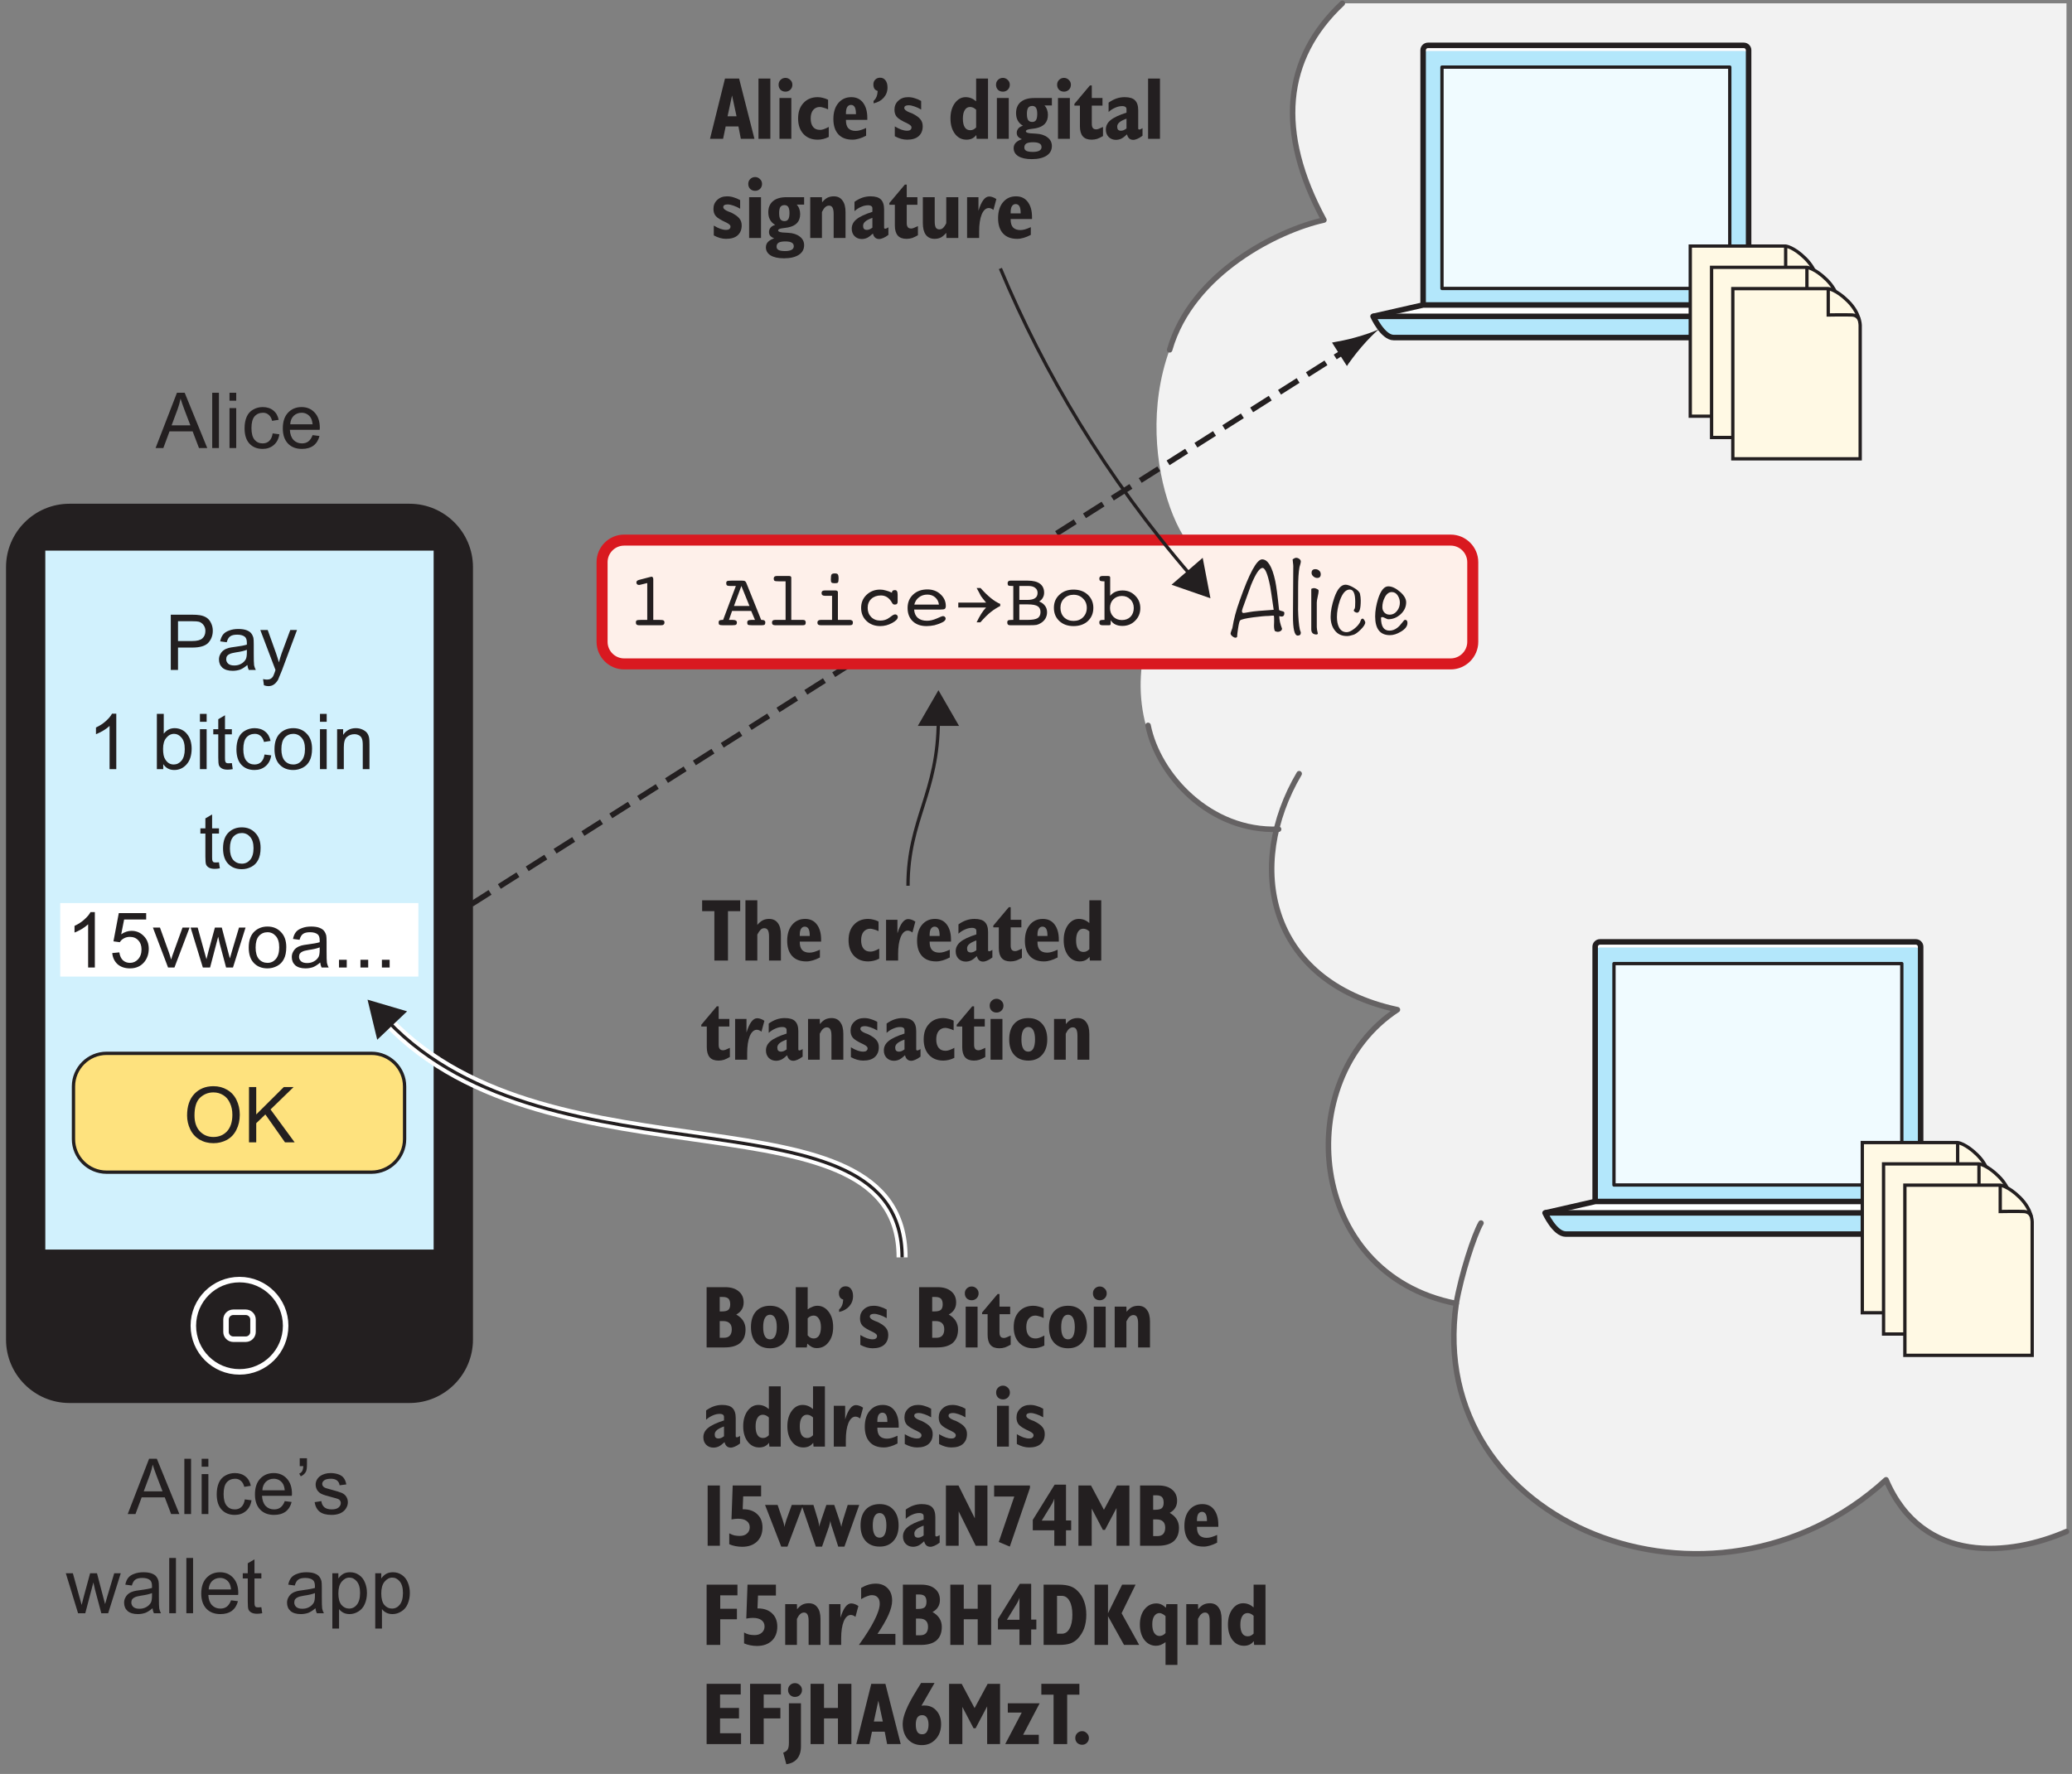 <?xml version="1.0" encoding="UTF-8"?>
<svg xmlns="http://www.w3.org/2000/svg" xmlns:xlink="http://www.w3.org/1999/xlink" width="188pt" height="161pt" viewBox="0 0 188 161" version="1.1">
<rect x="0" y="0" width="188" height="161" fill="#808080" stroke="none"/>
<defs>
<g>
<symbol overflow="visible" id="glyph0-0">
<path style="stroke:none;" d="M 0.875 0 L 0.875 -4.375 L 4.375 -4.375 L 4.375 0 Z M 0.984 -0.109 L 4.266 -0.109 L 4.266 -4.266 L 0.984 -4.266 Z M 0.984 -0.109 "/>
</symbol>
<symbol overflow="visible" id="glyph0-1">
<path style="stroke:none;" d="M -0.016 0 L 1.922 -5.016 L 2.625 -5.016 L 4.672 0 L 3.922 0 L 3.344 -1.516 L 1.25 -1.516 L 0.688 0 Z M 1.438 -2.062 L 3.141 -2.062 L 2.609 -3.453 C 2.453 -3.867 2.332 -4.211 2.25 -4.484 C 2.188 -4.16 2.098 -3.844 1.984 -3.531 Z M 1.438 -2.062 "/>
</symbol>
<symbol overflow="visible" id="glyph0-2">
<path style="stroke:none;" d="M 0.453 0 L 0.453 -5.016 L 1.062 -5.016 L 1.062 0 Z M 0.453 0 "/>
</symbol>
<symbol overflow="visible" id="glyph0-3">
<path style="stroke:none;" d="M 0.469 -4.297 L 0.469 -5.016 L 1.078 -5.016 L 1.078 -4.297 Z M 0.469 0 L 0.469 -3.625 L 1.078 -3.625 L 1.078 0 Z M 0.469 0 "/>
</symbol>
<symbol overflow="visible" id="glyph0-4">
<path style="stroke:none;" d="M 2.828 -1.328 L 3.438 -1.25 C 3.375 -0.832 3.203 -0.504 2.922 -0.266 C 2.648 -0.035 2.316 0.078 1.922 0.078 C 1.422 0.078 1.02 -0.082 0.719 -0.406 C 0.426 -0.727 0.281 -1.191 0.281 -1.797 C 0.281 -2.191 0.344 -2.535 0.469 -2.828 C 0.594 -3.117 0.785 -3.336 1.047 -3.484 C 1.316 -3.641 1.609 -3.719 1.922 -3.719 C 2.316 -3.719 2.641 -3.613 2.891 -3.406 C 3.141 -3.207 3.301 -2.926 3.375 -2.562 L 2.781 -2.469 C 2.719 -2.719 2.613 -2.898 2.469 -3.016 C 2.332 -3.141 2.16 -3.203 1.953 -3.203 C 1.641 -3.203 1.383 -3.094 1.188 -2.875 C 1 -2.656 0.906 -2.301 0.906 -1.812 C 0.906 -1.332 1 -0.977 1.188 -0.75 C 1.375 -0.531 1.617 -0.422 1.922 -0.422 C 2.16 -0.422 2.359 -0.492 2.516 -0.641 C 2.68 -0.797 2.785 -1.023 2.828 -1.328 Z M 2.828 -1.328 "/>
</symbol>
<symbol overflow="visible" id="glyph0-5">
<path style="stroke:none;" d="M 2.953 -1.172 L 3.578 -1.094 C 3.484 -0.719 3.301 -0.426 3.031 -0.219 C 2.758 -0.02 2.41 0.078 1.984 0.078 C 1.453 0.078 1.031 -0.082 0.719 -0.406 C 0.406 -0.738 0.25 -1.195 0.25 -1.781 C 0.25 -2.395 0.406 -2.867 0.719 -3.203 C 1.039 -3.547 1.453 -3.719 1.953 -3.719 C 2.441 -3.719 2.836 -3.551 3.141 -3.219 C 3.453 -2.883 3.609 -2.422 3.609 -1.828 C 3.609 -1.785 3.602 -1.727 3.594 -1.656 L 0.891 -1.656 C 0.91 -1.258 1.02 -0.953 1.219 -0.734 C 1.426 -0.523 1.68 -0.422 1.984 -0.422 C 2.211 -0.422 2.406 -0.477 2.562 -0.594 C 2.727 -0.719 2.859 -0.91 2.953 -1.172 Z M 0.922 -2.156 L 2.953 -2.156 C 2.922 -2.469 2.844 -2.695 2.719 -2.844 C 2.52 -3.082 2.266 -3.203 1.953 -3.203 C 1.672 -3.203 1.43 -3.109 1.234 -2.922 C 1.047 -2.734 0.941 -2.477 0.922 -2.156 Z M 0.922 -2.156 "/>
</symbol>
<symbol overflow="visible" id="glyph0-6">
<path style="stroke:none;" d="M 0.422 -4.344 L 0.422 -5.062 L 1.078 -5.062 L 1.078 -4.5 C 1.078 -4.195 1.047 -3.977 0.984 -3.844 C 0.879 -3.656 0.723 -3.516 0.516 -3.422 L 0.375 -3.672 C 0.488 -3.711 0.578 -3.785 0.641 -3.891 C 0.703 -4.004 0.738 -4.156 0.75 -4.344 Z M 0.422 -4.344 "/>
</symbol>
<symbol overflow="visible" id="glyph0-7">
<path style="stroke:none;" d="M 0.219 -1.078 L 0.828 -1.172 C 0.859 -0.93 0.953 -0.742 1.109 -0.609 C 1.266 -0.484 1.484 -0.422 1.766 -0.422 C 2.047 -0.422 2.254 -0.477 2.391 -0.594 C 2.523 -0.707 2.594 -0.844 2.594 -1 C 2.594 -1.133 2.535 -1.242 2.422 -1.328 C 2.336 -1.379 2.125 -1.445 1.781 -1.531 C 1.332 -1.645 1.02 -1.742 0.844 -1.828 C 0.676 -1.91 0.547 -2.023 0.453 -2.172 C 0.359 -2.328 0.312 -2.492 0.312 -2.672 C 0.312 -2.828 0.348 -2.973 0.422 -3.109 C 0.504 -3.254 0.609 -3.367 0.734 -3.453 C 0.828 -3.523 0.957 -3.586 1.125 -3.641 C 1.289 -3.691 1.469 -3.719 1.656 -3.719 C 1.938 -3.719 2.188 -3.676 2.406 -3.594 C 2.625 -3.508 2.781 -3.395 2.875 -3.25 C 2.977 -3.113 3.051 -2.926 3.094 -2.688 L 2.484 -2.609 C 2.461 -2.797 2.383 -2.941 2.25 -3.047 C 2.125 -3.148 1.941 -3.203 1.703 -3.203 C 1.422 -3.203 1.219 -3.156 1.094 -3.062 C 0.969 -2.969 0.906 -2.859 0.906 -2.734 C 0.906 -2.66 0.93 -2.586 0.984 -2.516 C 1.035 -2.453 1.113 -2.398 1.219 -2.359 C 1.281 -2.336 1.461 -2.285 1.766 -2.203 C 2.203 -2.086 2.504 -1.992 2.672 -1.922 C 2.848 -1.848 2.984 -1.738 3.078 -1.594 C 3.18 -1.445 3.234 -1.27 3.234 -1.062 C 3.234 -0.863 3.172 -0.672 3.047 -0.484 C 2.93 -0.305 2.758 -0.164 2.531 -0.062 C 2.301 0.031 2.047 0.078 1.766 0.078 C 1.297 0.078 0.938 -0.016 0.688 -0.203 C 0.438 -0.398 0.281 -0.691 0.219 -1.078 Z M 0.219 -1.078 "/>
</symbol>
<symbol overflow="visible" id="glyph0-8">
<path style="stroke:none;" d="M 1.125 0 L 0.016 -3.625 L 0.656 -3.625 L 1.234 -1.531 L 1.453 -0.75 C 1.461 -0.789 1.523 -1.039 1.641 -1.5 L 2.219 -3.625 L 2.844 -3.625 L 3.391 -1.531 L 3.578 -0.828 L 3.781 -1.531 L 4.406 -3.625 L 5 -3.625 L 3.859 0 L 3.234 0 L 2.656 -2.172 L 2.516 -2.797 L 1.781 0 Z M 1.125 0 "/>
</symbol>
<symbol overflow="visible" id="glyph0-9">
<path style="stroke:none;" d="M 2.828 -0.453 C 2.598 -0.254 2.379 -0.113 2.172 -0.031 C 1.961 0.039 1.738 0.078 1.5 0.078 C 1.094 0.078 0.781 -0.016 0.562 -0.203 C 0.352 -0.398 0.25 -0.648 0.25 -0.953 C 0.25 -1.129 0.289 -1.289 0.375 -1.438 C 0.457 -1.594 0.562 -1.711 0.688 -1.797 C 0.82 -1.891 0.973 -1.957 1.141 -2 C 1.254 -2.031 1.438 -2.062 1.688 -2.094 C 2.176 -2.156 2.539 -2.223 2.781 -2.297 C 2.781 -2.391 2.781 -2.445 2.781 -2.469 C 2.781 -2.719 2.723 -2.895 2.609 -3 C 2.453 -3.133 2.219 -3.203 1.906 -3.203 C 1.613 -3.203 1.398 -3.148 1.266 -3.047 C 1.129 -2.953 1.023 -2.773 0.953 -2.516 L 0.359 -2.594 C 0.41 -2.852 0.5 -3.062 0.625 -3.219 C 0.75 -3.375 0.93 -3.492 1.172 -3.578 C 1.41 -3.672 1.688 -3.719 2 -3.719 C 2.312 -3.719 2.562 -3.68 2.75 -3.609 C 2.945 -3.535 3.086 -3.441 3.172 -3.328 C 3.266 -3.211 3.332 -3.07 3.375 -2.906 C 3.395 -2.801 3.406 -2.613 3.406 -2.344 L 3.406 -1.516 C 3.406 -0.941 3.414 -0.578 3.438 -0.422 C 3.469 -0.273 3.52 -0.133 3.594 0 L 2.953 0 C 2.891 -0.125 2.848 -0.273 2.828 -0.453 Z M 2.781 -1.828 C 2.551 -1.734 2.219 -1.656 1.781 -1.594 C 1.52 -1.551 1.336 -1.504 1.234 -1.453 C 1.129 -1.41 1.047 -1.348 0.984 -1.266 C 0.93 -1.18 0.906 -1.082 0.906 -0.969 C 0.906 -0.812 0.969 -0.676 1.094 -0.562 C 1.219 -0.457 1.398 -0.406 1.641 -0.406 C 1.879 -0.406 2.086 -0.457 2.266 -0.562 C 2.453 -0.664 2.594 -0.805 2.688 -0.984 C 2.75 -1.117 2.781 -1.32 2.781 -1.594 Z M 2.781 -1.828 "/>
</symbol>
<symbol overflow="visible" id="glyph0-10">
<path style="stroke:none;" d="M 1.812 -0.547 L 1.891 0 C 1.723 0.031 1.566 0.047 1.422 0.047 C 1.203 0.047 1.031 0.008 0.906 -0.062 C 0.781 -0.133 0.691 -0.227 0.641 -0.344 C 0.598 -0.457 0.578 -0.695 0.578 -1.062 L 0.578 -3.156 L 0.125 -3.156 L 0.125 -3.625 L 0.578 -3.625 L 0.578 -4.531 L 1.188 -4.891 L 1.188 -3.625 L 1.812 -3.625 L 1.812 -3.156 L 1.188 -3.156 L 1.188 -1.031 C 1.188 -0.852 1.195 -0.738 1.219 -0.688 C 1.238 -0.633 1.27 -0.594 1.312 -0.562 C 1.363 -0.539 1.438 -0.531 1.531 -0.531 C 1.602 -0.531 1.695 -0.535 1.812 -0.547 Z M 1.812 -0.547 "/>
</symbol>
<symbol overflow="visible" id="glyph0-11">
<path style="stroke:none;" d=""/>
</symbol>
<symbol overflow="visible" id="glyph0-12">
<path style="stroke:none;" d="M 0.469 1.391 L 0.469 -3.625 L 1.016 -3.625 L 1.016 -3.156 C 1.148 -3.344 1.301 -3.484 1.469 -3.578 C 1.633 -3.672 1.836 -3.719 2.078 -3.719 C 2.391 -3.719 2.66 -3.633 2.891 -3.469 C 3.129 -3.312 3.305 -3.086 3.422 -2.797 C 3.547 -2.504 3.609 -2.188 3.609 -1.844 C 3.609 -1.469 3.539 -1.129 3.406 -0.828 C 3.281 -0.535 3.086 -0.312 2.828 -0.156 C 2.578 0 2.312 0.078 2.031 0.078 C 1.82 0.078 1.633 0.035 1.469 -0.047 C 1.312 -0.129 1.18 -0.238 1.078 -0.375 L 1.078 1.391 Z M 1.016 -1.797 C 1.016 -1.328 1.109 -0.977 1.297 -0.75 C 1.492 -0.531 1.723 -0.422 1.984 -0.422 C 2.266 -0.422 2.5 -0.535 2.688 -0.766 C 2.883 -1.004 2.984 -1.363 2.984 -1.844 C 2.984 -2.312 2.883 -2.66 2.688 -2.891 C 2.5 -3.117 2.273 -3.234 2.016 -3.234 C 1.754 -3.234 1.52 -3.109 1.312 -2.859 C 1.113 -2.617 1.016 -2.266 1.016 -1.797 Z M 1.016 -1.797 "/>
</symbol>
<symbol overflow="visible" id="glyph0-13">
<path style="stroke:none;" d="M 0.344 -2.438 C 0.344 -3.27 0.562 -3.922 1 -4.391 C 1.445 -4.859 2.023 -5.094 2.734 -5.094 C 3.203 -5.094 3.617 -4.984 3.984 -4.766 C 4.359 -4.547 4.641 -4.238 4.828 -3.844 C 5.023 -3.445 5.125 -3 5.125 -2.5 C 5.125 -1.988 5.02 -1.531 4.812 -1.125 C 4.613 -0.727 4.328 -0.426 3.953 -0.219 C 3.578 -0.02 3.172 0.078 2.734 0.078 C 2.266 0.078 1.844 -0.031 1.469 -0.25 C 1.094 -0.477 0.812 -0.789 0.625 -1.188 C 0.438 -1.582 0.344 -2 0.344 -2.438 Z M 1.016 -2.438 C 1.016 -1.832 1.176 -1.352 1.5 -1 C 1.832 -0.656 2.242 -0.484 2.734 -0.484 C 3.234 -0.484 3.645 -0.656 3.969 -1 C 4.289 -1.352 4.453 -1.852 4.453 -2.5 C 4.453 -2.906 4.379 -3.258 4.234 -3.562 C 4.098 -3.875 3.895 -4.113 3.625 -4.281 C 3.363 -4.445 3.066 -4.531 2.734 -4.531 C 2.266 -4.531 1.859 -4.367 1.516 -4.047 C 1.18 -3.723 1.016 -3.188 1.016 -2.438 Z M 1.016 -2.438 "/>
</symbol>
<symbol overflow="visible" id="glyph0-14">
<path style="stroke:none;" d="M 0.516 0 L 0.516 -5.016 L 1.172 -5.016 L 1.172 -2.531 L 3.672 -5.016 L 4.562 -5.016 L 2.469 -2.984 L 4.656 0 L 3.781 0 L 2 -2.531 L 1.172 -1.734 L 1.172 0 Z M 0.516 0 "/>
</symbol>
<symbol overflow="visible" id="glyph0-15">
<path style="stroke:none;" d="M 0.547 0 L 0.547 -5.016 L 2.438 -5.016 C 2.758 -5.016 3.008 -5 3.188 -4.969 C 3.438 -4.926 3.645 -4.848 3.812 -4.734 C 3.977 -4.617 4.109 -4.457 4.203 -4.25 C 4.305 -4.039 4.359 -3.812 4.359 -3.562 C 4.359 -3.133 4.223 -2.77 3.953 -2.469 C 3.68 -2.176 3.191 -2.031 2.484 -2.031 L 1.203 -2.031 L 1.203 0 Z M 1.203 -2.625 L 2.5 -2.625 C 2.926 -2.625 3.227 -2.703 3.406 -2.859 C 3.594 -3.023 3.688 -3.254 3.688 -3.547 C 3.688 -3.754 3.629 -3.93 3.516 -4.078 C 3.41 -4.223 3.273 -4.32 3.109 -4.375 C 2.992 -4.406 2.785 -4.422 2.484 -4.422 L 1.203 -4.422 Z M 1.203 -2.625 "/>
</symbol>
<symbol overflow="visible" id="glyph0-16">
<path style="stroke:none;" d="M 0.438 1.391 L 0.359 0.828 C 0.492 0.859 0.613 0.875 0.719 0.875 C 0.852 0.875 0.961 0.848 1.047 0.797 C 1.129 0.754 1.195 0.691 1.25 0.609 C 1.289 0.547 1.352 0.395 1.438 0.156 C 1.445 0.125 1.461 0.07 1.484 0 L 0.109 -3.625 L 0.781 -3.625 L 1.531 -1.531 C 1.625 -1.258 1.711 -0.977 1.797 -0.688 C 1.867 -0.969 1.953 -1.242 2.047 -1.516 L 2.828 -3.625 L 3.438 -3.625 L 2.062 0.062 C 1.906 0.457 1.789 0.734 1.719 0.891 C 1.602 1.086 1.473 1.234 1.328 1.328 C 1.191 1.422 1.023 1.469 0.828 1.469 C 0.711 1.469 0.582 1.441 0.438 1.391 Z M 0.438 1.391 "/>
</symbol>
<symbol overflow="visible" id="glyph0-17">
<path style="stroke:none;" d="M 2.609 0 L 2 0 L 2 -3.922 C 1.844 -3.773 1.645 -3.629 1.406 -3.484 C 1.164 -3.348 0.953 -3.242 0.766 -3.172 L 0.766 -3.781 C 1.109 -3.938 1.406 -4.129 1.656 -4.359 C 1.914 -4.586 2.102 -4.812 2.219 -5.031 L 2.609 -5.031 Z M 2.609 0 "/>
</symbol>
<symbol overflow="visible" id="glyph0-18">
<path style="stroke:none;" d="M 1.031 0 L 0.453 0 L 0.453 -5.016 L 1.078 -5.016 L 1.078 -3.219 C 1.336 -3.551 1.664 -3.719 2.062 -3.719 C 2.289 -3.719 2.504 -3.672 2.703 -3.578 C 2.898 -3.484 3.062 -3.352 3.188 -3.188 C 3.32 -3.031 3.426 -2.836 3.5 -2.609 C 3.57 -2.379 3.609 -2.133 3.609 -1.875 C 3.609 -1.25 3.453 -0.766 3.141 -0.422 C 2.836 -0.086 2.469 0.078 2.031 0.078 C 1.602 0.078 1.27 -0.098 1.031 -0.453 Z M 1.016 -1.844 C 1.016 -1.406 1.078 -1.094 1.203 -0.906 C 1.391 -0.582 1.648 -0.422 1.984 -0.422 C 2.254 -0.422 2.488 -0.535 2.688 -0.766 C 2.883 -1.004 2.984 -1.352 2.984 -1.812 C 2.984 -2.289 2.883 -2.641 2.688 -2.859 C 2.5 -3.086 2.273 -3.203 2.016 -3.203 C 1.742 -3.203 1.508 -3.082 1.312 -2.844 C 1.113 -2.613 1.016 -2.281 1.016 -1.844 Z M 1.016 -1.844 "/>
</symbol>
<symbol overflow="visible" id="glyph0-19">
<path style="stroke:none;" d="M 0.234 -1.812 C 0.234 -2.488 0.422 -2.988 0.797 -3.312 C 1.109 -3.582 1.488 -3.719 1.938 -3.719 C 2.438 -3.719 2.844 -3.551 3.156 -3.219 C 3.477 -2.895 3.641 -2.441 3.641 -1.859 C 3.641 -1.398 3.566 -1.035 3.422 -0.766 C 3.285 -0.492 3.082 -0.285 2.812 -0.141 C 2.539 0.004 2.25 0.078 1.938 0.078 C 1.426 0.078 1.016 -0.082 0.703 -0.406 C 0.391 -0.727 0.234 -1.195 0.234 -1.812 Z M 0.859 -1.812 C 0.859 -1.352 0.957 -1.004 1.156 -0.766 C 1.363 -0.535 1.625 -0.422 1.938 -0.422 C 2.238 -0.422 2.488 -0.535 2.688 -0.766 C 2.895 -1.004 3 -1.359 3 -1.828 C 3 -2.285 2.895 -2.629 2.688 -2.859 C 2.488 -3.086 2.238 -3.203 1.938 -3.203 C 1.625 -3.203 1.363 -3.086 1.156 -2.859 C 0.957 -2.629 0.859 -2.281 0.859 -1.812 Z M 0.859 -1.812 "/>
</symbol>
<symbol overflow="visible" id="glyph0-20">
<path style="stroke:none;" d="M 0.469 0 L 0.469 -3.625 L 1.016 -3.625 L 1.016 -3.109 C 1.285 -3.516 1.672 -3.719 2.172 -3.719 C 2.391 -3.719 2.586 -3.676 2.766 -3.594 C 2.953 -3.508 3.094 -3.406 3.188 -3.281 C 3.281 -3.156 3.344 -3.004 3.375 -2.828 C 3.395 -2.711 3.406 -2.516 3.406 -2.234 L 3.406 0 L 2.797 0 L 2.797 -2.203 C 2.797 -2.453 2.77 -2.641 2.719 -2.766 C 2.676 -2.891 2.594 -2.988 2.469 -3.062 C 2.344 -3.133 2.203 -3.172 2.047 -3.172 C 1.773 -3.172 1.547 -3.086 1.359 -2.922 C 1.172 -2.766 1.078 -2.453 1.078 -1.984 L 1.078 0 Z M 0.469 0 "/>
</symbol>
<symbol overflow="visible" id="glyph0-21">
<path style="stroke:none;" d="M 0.297 -1.312 L 0.938 -1.375 C 0.988 -1.051 1.098 -0.812 1.266 -0.656 C 1.441 -0.5 1.656 -0.422 1.906 -0.422 C 2.195 -0.422 2.441 -0.531 2.641 -0.75 C 2.848 -0.977 2.953 -1.273 2.953 -1.641 C 2.953 -1.992 2.852 -2.27 2.656 -2.469 C 2.469 -2.676 2.211 -2.781 1.891 -2.781 C 1.691 -2.781 1.508 -2.734 1.344 -2.641 C 1.188 -2.555 1.066 -2.441 0.984 -2.297 L 0.406 -2.375 L 0.891 -4.938 L 3.375 -4.938 L 3.375 -4.359 L 1.375 -4.359 L 1.109 -3.016 C 1.41 -3.223 1.723 -3.328 2.047 -3.328 C 2.484 -3.328 2.852 -3.172 3.156 -2.859 C 3.457 -2.555 3.609 -2.172 3.609 -1.703 C 3.609 -1.242 3.477 -0.848 3.219 -0.516 C 2.895 -0.117 2.457 0.078 1.906 0.078 C 1.445 0.078 1.07 -0.047 0.781 -0.297 C 0.5 -0.555 0.336 -0.895 0.297 -1.312 Z M 0.297 -1.312 "/>
</symbol>
<symbol overflow="visible" id="glyph0-22">
<path style="stroke:none;" d="M 1.469 0 L 0.094 -3.625 L 0.734 -3.625 L 1.516 -1.453 C 1.598 -1.223 1.676 -0.977 1.75 -0.719 C 1.801 -0.914 1.879 -1.148 1.984 -1.422 L 2.781 -3.625 L 3.422 -3.625 L 2.047 0 Z M 1.469 0 "/>
</symbol>
<symbol overflow="visible" id="glyph0-23">
<path style="stroke:none;" d="M 0.641 0 L 0.641 -0.703 L 1.344 -0.703 L 1.344 0 Z M 0.641 0 "/>
</symbol>
<symbol overflow="visible" id="glyph1-0">
<path style="stroke:none;" d="M 0.406 1.422 L 0.406 -5.641 L 4.406 -5.641 L 4.406 1.422 Z M 0.844 0.969 L 3.953 0.969 L 3.953 -5.188 L 0.844 -5.188 Z M 0.844 0.969 "/>
</symbol>
<symbol overflow="visible" id="glyph1-1">
<path style="stroke:none;" d="M 1.672 -0.875 L 2.047 -0.875 C 2.285 -0.875 2.461 -0.938 2.578 -1.062 C 2.703 -1.195 2.766 -1.391 2.766 -1.641 C 2.766 -1.898 2.695 -2.086 2.562 -2.203 C 2.438 -2.328 2.238 -2.391 1.969 -2.391 L 1.672 -2.391 Z M 1.672 -3.266 L 1.859 -3.266 C 2.141 -3.266 2.336 -3.312 2.453 -3.406 C 2.566 -3.508 2.625 -3.676 2.625 -3.906 C 2.625 -4.145 2.57 -4.316 2.469 -4.422 C 2.363 -4.523 2.195 -4.578 1.969 -4.578 L 1.672 -4.578 Z M 0.484 0 L 0.484 -5.469 L 2.156 -5.469 C 2.688 -5.469 3.098 -5.344 3.391 -5.094 C 3.691 -4.852 3.844 -4.516 3.844 -4.078 C 3.844 -3.828 3.785 -3.613 3.672 -3.438 C 3.566 -3.258 3.398 -3.109 3.172 -2.984 C 3.441 -2.836 3.648 -2.648 3.797 -2.422 C 3.941 -2.191 4.016 -1.93 4.016 -1.641 C 4.016 -1.098 3.852 -0.688 3.531 -0.406 C 3.207 -0.133 2.738 0 2.125 0 Z M 0.484 0 "/>
</symbol>
<symbol overflow="visible" id="glyph1-2">
<path style="stroke:none;" d="M 0.203 -1.844 C 0.203 -2.445 0.352 -2.922 0.656 -3.266 C 0.969 -3.609 1.395 -3.781 1.938 -3.781 C 2.469 -3.781 2.883 -3.609 3.188 -3.266 C 3.5 -2.922 3.656 -2.445 3.656 -1.844 C 3.656 -1.25 3.5 -0.781 3.188 -0.438 C 2.883 -0.094 2.469 0.078 1.938 0.078 C 1.395 0.078 0.969 -0.094 0.656 -0.438 C 0.352 -0.781 0.203 -1.25 0.203 -1.844 Z M 1.312 -1.844 C 1.312 -1.477 1.363 -1.203 1.469 -1.016 C 1.57 -0.828 1.727 -0.734 1.938 -0.734 C 2.133 -0.734 2.285 -0.828 2.391 -1.016 C 2.492 -1.211 2.547 -1.488 2.547 -1.844 C 2.547 -2.207 2.492 -2.484 2.391 -2.672 C 2.285 -2.867 2.133 -2.969 1.938 -2.969 C 1.727 -2.969 1.57 -2.867 1.469 -2.672 C 1.363 -2.484 1.312 -2.207 1.312 -1.844 Z M 1.312 -1.844 "/>
</symbol>
<symbol overflow="visible" id="glyph1-3">
<path style="stroke:none;" d="M 1.484 -2.641 L 1.484 -1.094 C 1.566 -1 1.656 -0.926 1.75 -0.875 C 1.844 -0.832 1.938 -0.812 2.031 -0.812 C 2.238 -0.812 2.398 -0.898 2.516 -1.078 C 2.629 -1.266 2.688 -1.516 2.688 -1.828 C 2.688 -2.16 2.625 -2.422 2.5 -2.609 C 2.383 -2.797 2.227 -2.891 2.031 -2.891 C 1.926 -2.891 1.828 -2.867 1.734 -2.828 C 1.648 -2.785 1.566 -2.723 1.484 -2.641 Z M 0.406 0 L 0.406 -5.469 L 1.484 -5.469 L 1.484 -3.453 C 1.629 -3.555 1.773 -3.633 1.922 -3.688 C 2.066 -3.75 2.211 -3.781 2.359 -3.781 C 2.773 -3.781 3.117 -3.598 3.391 -3.234 C 3.66 -2.879 3.797 -2.414 3.797 -1.844 C 3.797 -1.281 3.656 -0.82 3.375 -0.469 C 3.102 -0.113 2.75 0.062 2.312 0.062 C 2.156 0.062 2.008 0.031 1.875 -0.031 C 1.738 -0.102 1.598 -0.207 1.453 -0.344 L 1.406 0 Z M 0.406 0 "/>
</symbol>
<symbol overflow="visible" id="glyph1-4">
<path style="stroke:none;" d="M 0.328 -3.438 C 0.453 -3.551 0.539 -3.676 0.594 -3.812 C 0.656 -3.957 0.691 -4.133 0.703 -4.344 C 0.566 -4.383 0.469 -4.453 0.406 -4.547 C 0.344 -4.648 0.312 -4.781 0.312 -4.938 C 0.312 -5.113 0.367 -5.258 0.484 -5.375 C 0.598 -5.488 0.742 -5.547 0.922 -5.547 C 1.129 -5.547 1.289 -5.469 1.406 -5.312 C 1.531 -5.156 1.594 -4.938 1.594 -4.656 C 1.594 -4.301 1.477 -3.992 1.25 -3.734 C 1.02 -3.473 0.711 -3.301 0.328 -3.219 Z M 0.328 -3.438 "/>
</symbol>
<symbol overflow="visible" id="glyph1-5">
<path style="stroke:none;" d="M 0.312 -0.234 L 0.312 -1.125 C 0.539 -0.988 0.742 -0.891 0.922 -0.828 C 1.098 -0.766 1.27 -0.734 1.438 -0.734 C 1.562 -0.734 1.656 -0.758 1.719 -0.812 C 1.789 -0.863 1.828 -0.938 1.828 -1.031 C 1.828 -1.102 1.801 -1.16 1.75 -1.203 C 1.707 -1.254 1.613 -1.316 1.469 -1.391 C 0.945 -1.629 0.617 -1.832 0.484 -2 C 0.348 -2.164 0.281 -2.379 0.281 -2.641 C 0.281 -2.973 0.395 -3.242 0.625 -3.453 C 0.852 -3.672 1.148 -3.781 1.516 -3.781 C 1.723 -3.781 1.922 -3.75 2.109 -3.688 C 2.305 -3.633 2.504 -3.551 2.703 -3.438 L 2.703 -2.656 C 2.492 -2.781 2.289 -2.875 2.094 -2.938 C 1.895 -3.008 1.719 -3.047 1.562 -3.047 C 1.438 -3.047 1.336 -3.023 1.266 -2.984 C 1.203 -2.941 1.172 -2.879 1.172 -2.797 C 1.172 -2.66 1.32 -2.531 1.625 -2.406 C 1.727 -2.363 1.812 -2.332 1.875 -2.312 C 2.238 -2.133 2.488 -1.957 2.625 -1.781 C 2.77 -1.613 2.844 -1.398 2.844 -1.141 C 2.844 -0.754 2.719 -0.453 2.469 -0.234 C 2.227 -0.023 1.879 0.078 1.422 0.078 C 1.242 0.078 1.062 0.051 0.875 0 C 0.695 -0.051 0.508 -0.129 0.312 -0.234 Z M 0.312 -0.234 "/>
</symbol>
<symbol overflow="visible" id="glyph1-6">
<path style="stroke:none;" d=""/>
</symbol>
<symbol overflow="visible" id="glyph1-7">
<path style="stroke:none;" d="M 0.328 -4.906 C 0.328 -5.082 0.383 -5.227 0.5 -5.344 C 0.625 -5.469 0.773 -5.531 0.953 -5.531 C 1.117 -5.531 1.266 -5.469 1.391 -5.344 C 1.516 -5.227 1.578 -5.082 1.578 -4.906 C 1.578 -4.727 1.516 -4.578 1.391 -4.453 C 1.266 -4.336 1.117 -4.281 0.953 -4.281 C 0.773 -4.281 0.625 -4.336 0.5 -4.453 C 0.383 -4.578 0.328 -4.727 0.328 -4.906 Z M 0.406 0 L 0.406 -3.703 L 1.484 -3.703 L 1.484 0 Z M 0.406 0 "/>
</symbol>
<symbol overflow="visible" id="glyph1-8">
<path style="stroke:none;" d="M 1.406 -4.844 L 1.578 -4.844 L 1.578 -3.703 L 2.547 -3.703 L 2.547 -3.016 L 1.578 -3.016 L 1.578 -1.359 C 1.578 -1.191 1.609 -1.066 1.672 -0.984 C 1.734 -0.898 1.836 -0.859 1.984 -0.859 C 2.047 -0.859 2.117 -0.875 2.203 -0.906 C 2.297 -0.945 2.426 -1.004 2.594 -1.078 L 2.594 -0.25 C 2.414 -0.145 2.242 -0.062 2.078 0 C 1.91 0.051 1.738 0.078 1.562 0.078 C 1.207 0.078 0.941 -0.02 0.766 -0.219 C 0.586 -0.426 0.5 -0.734 0.5 -1.141 L 0.5 -3.016 L 0 -3.016 L 0 -3.172 Z M 1.406 -4.844 "/>
</symbol>
<symbol overflow="visible" id="glyph1-9">
<path style="stroke:none;" d="M 2.984 -0.172 C 2.816 -0.086 2.648 -0.023 2.484 0.016 C 2.316 0.055 2.148 0.078 1.984 0.078 C 1.441 0.078 1.008 -0.094 0.688 -0.438 C 0.363 -0.789 0.203 -1.258 0.203 -1.844 C 0.203 -2.438 0.363 -2.906 0.688 -3.25 C 1.008 -3.602 1.441 -3.781 1.984 -3.781 C 2.141 -3.781 2.289 -3.758 2.438 -3.719 C 2.594 -3.688 2.754 -3.629 2.922 -3.547 L 2.922 -2.672 C 2.773 -2.742 2.633 -2.797 2.5 -2.828 C 2.375 -2.867 2.266 -2.891 2.172 -2.891 C 1.922 -2.891 1.719 -2.797 1.562 -2.609 C 1.414 -2.422 1.344 -2.164 1.344 -1.844 C 1.344 -1.52 1.414 -1.266 1.562 -1.078 C 1.707 -0.898 1.914 -0.812 2.188 -0.812 C 2.301 -0.812 2.414 -0.832 2.531 -0.875 C 2.656 -0.914 2.805 -0.984 2.984 -1.078 Z M 2.984 -0.172 "/>
</symbol>
<symbol overflow="visible" id="glyph1-10">
<path style="stroke:none;" d="M 0.406 0 L 0.406 -3.703 L 1.469 -3.703 L 1.484 -3.234 C 1.641 -3.43 1.801 -3.57 1.969 -3.656 C 2.133 -3.738 2.328 -3.781 2.547 -3.781 C 2.891 -3.781 3.148 -3.656 3.328 -3.406 C 3.516 -3.164 3.609 -2.812 3.609 -2.344 L 3.609 0 L 2.531 0 L 2.531 -2.188 C 2.531 -2.457 2.492 -2.648 2.422 -2.766 C 2.359 -2.879 2.254 -2.938 2.109 -2.938 C 1.984 -2.938 1.867 -2.891 1.766 -2.797 C 1.66 -2.703 1.562 -2.555 1.469 -2.359 L 1.469 0 Z M 0.406 0 "/>
</symbol>
<symbol overflow="visible" id="glyph1-11">
<path style="stroke:none;" d="M 2.062 -0.938 L 2.062 -1.828 C 1.77 -1.723 1.555 -1.613 1.422 -1.5 C 1.285 -1.383 1.219 -1.254 1.219 -1.109 C 1.219 -0.984 1.242 -0.891 1.297 -0.828 C 1.359 -0.766 1.445 -0.734 1.562 -0.734 C 1.633 -0.734 1.711 -0.75 1.797 -0.781 C 1.891 -0.82 1.977 -0.875 2.062 -0.938 Z M 2.109 -0.406 C 1.922 -0.227 1.75 -0.098 1.594 -0.016 C 1.438 0.055 1.273 0.094 1.109 0.094 C 0.836 0.094 0.613 0.004 0.438 -0.172 C 0.27 -0.348 0.188 -0.57 0.188 -0.844 C 0.188 -1.176 0.328 -1.457 0.609 -1.688 C 0.891 -1.926 1.375 -2.156 2.062 -2.375 L 2.062 -2.688 C 2.062 -2.781 2.031 -2.848 1.969 -2.891 C 1.906 -2.941 1.805 -2.969 1.672 -2.969 C 1.461 -2.969 1.254 -2.922 1.047 -2.828 C 0.836 -2.742 0.633 -2.613 0.438 -2.438 L 0.438 -3.281 C 0.664 -3.445 0.898 -3.57 1.141 -3.656 C 1.379 -3.738 1.629 -3.781 1.891 -3.781 C 2.328 -3.781 2.641 -3.688 2.828 -3.5 C 3.023 -3.312 3.125 -3.008 3.125 -2.594 L 3.125 -0.969 C 3.125 -0.926 3.129 -0.895 3.141 -0.875 C 3.16 -0.852 3.191 -0.844 3.234 -0.844 C 3.266 -0.844 3.301 -0.852 3.344 -0.875 C 3.395 -0.895 3.453 -0.926 3.516 -0.969 L 3.516 -0.281 C 3.336 -0.145 3.18 -0.051 3.047 0 C 2.91 0.062 2.785 0.094 2.672 0.094 C 2.523 0.094 2.406 0.051 2.312 -0.031 C 2.219 -0.113 2.148 -0.238 2.109 -0.406 Z M 2.109 -0.406 "/>
</symbol>
<symbol overflow="visible" id="glyph1-12">
<path style="stroke:none;" d="M 2.531 -1.031 L 2.531 -2.641 C 2.445 -2.723 2.359 -2.785 2.266 -2.828 C 2.172 -2.867 2.078 -2.891 1.984 -2.891 C 1.773 -2.891 1.613 -2.797 1.5 -2.609 C 1.383 -2.422 1.328 -2.16 1.328 -1.828 C 1.328 -1.492 1.383 -1.234 1.5 -1.047 C 1.613 -0.867 1.781 -0.781 2 -0.781 C 2.102 -0.781 2.195 -0.801 2.281 -0.844 C 2.363 -0.883 2.445 -0.945 2.531 -1.031 Z M 2.547 -0.344 C 2.43 -0.195 2.297 -0.086 2.141 -0.016 C 1.992 0.047 1.832 0.078 1.656 0.078 C 1.227 0.078 0.879 -0.098 0.609 -0.453 C 0.336 -0.816 0.203 -1.281 0.203 -1.844 C 0.203 -2.406 0.332 -2.867 0.594 -3.234 C 0.863 -3.598 1.191 -3.781 1.578 -3.781 C 1.754 -3.781 1.922 -3.75 2.078 -3.688 C 2.234 -3.625 2.383 -3.531 2.531 -3.406 L 2.531 -5.469 L 3.609 -5.469 L 3.609 0 L 2.578 0 Z M 2.547 -0.344 "/>
</symbol>
<symbol overflow="visible" id="glyph1-13">
<path style="stroke:none;" d="M 0.406 0 L 0.406 -3.703 L 1.438 -3.703 L 1.438 -2.469 C 1.57 -2.906 1.719 -3.227 1.875 -3.438 C 2.039 -3.656 2.219 -3.766 2.406 -3.766 C 2.52 -3.766 2.629 -3.742 2.734 -3.703 C 2.836 -3.672 2.945 -3.613 3.062 -3.531 L 2.797 -2.547 C 2.734 -2.598 2.664 -2.641 2.594 -2.672 C 2.52 -2.703 2.445 -2.719 2.375 -2.719 C 2.113 -2.719 1.898 -2.523 1.734 -2.141 C 1.578 -1.754 1.5 -1.238 1.5 -0.594 L 1.5 0 Z M 0.406 0 "/>
</symbol>
<symbol overflow="visible" id="glyph1-14">
<path style="stroke:none;" d="M 1.344 -2.234 L 2.25 -2.234 L 2.25 -2.281 C 2.25 -2.551 2.211 -2.75 2.141 -2.875 C 2.066 -3.008 1.953 -3.078 1.797 -3.078 C 1.648 -3.078 1.535 -3.008 1.453 -2.875 C 1.379 -2.75 1.344 -2.566 1.344 -2.328 Z M 3.172 -0.984 L 3.172 -0.281 C 2.953 -0.164 2.738 -0.078 2.531 -0.016 C 2.32 0.047 2.125 0.078 1.938 0.078 C 1.383 0.078 0.957 -0.082 0.656 -0.406 C 0.352 -0.738 0.203 -1.203 0.203 -1.797 C 0.203 -2.398 0.348 -2.879 0.641 -3.234 C 0.941 -3.598 1.336 -3.781 1.828 -3.781 C 2.285 -3.781 2.641 -3.613 2.891 -3.281 C 3.148 -2.945 3.281 -2.488 3.281 -1.906 C 3.281 -1.883 3.281 -1.852 3.281 -1.812 C 3.281 -1.77 3.281 -1.738 3.281 -1.719 L 1.344 -1.719 L 1.344 -1.672 C 1.344 -1.359 1.414 -1.117 1.562 -0.953 C 1.719 -0.797 1.938 -0.719 2.219 -0.719 C 2.352 -0.719 2.492 -0.738 2.641 -0.781 C 2.785 -0.82 2.961 -0.891 3.172 -0.984 Z M 3.172 -0.984 "/>
</symbol>
<symbol overflow="visible" id="glyph1-15">
<path style="stroke:none;" d="M 0.578 0 L 0.578 -5.469 L 1.688 -5.469 L 1.688 0 Z M 0.578 0 "/>
</symbol>
<symbol overflow="visible" id="glyph1-16">
<path style="stroke:none;" d="M 0.281 -0.141 L 0.281 -1.125 C 0.438 -1.039 0.594 -0.977 0.75 -0.938 C 0.914 -0.906 1.078 -0.891 1.234 -0.891 C 1.504 -0.891 1.723 -0.961 1.891 -1.109 C 2.055 -1.254 2.141 -1.441 2.141 -1.672 C 2.141 -1.922 2.047 -2.113 1.859 -2.25 C 1.68 -2.383 1.422 -2.453 1.078 -2.453 C 0.984 -2.453 0.891 -2.445 0.797 -2.438 C 0.703 -2.426 0.598 -2.41 0.484 -2.391 L 0.594 -5.469 L 3.172 -5.469 L 3.172 -4.484 L 1.547 -4.484 L 1.5 -3.312 L 1.547 -3.312 C 2.086 -3.312 2.516 -3.16 2.828 -2.859 C 3.141 -2.566 3.297 -2.164 3.297 -1.656 C 3.297 -1.125 3.129 -0.695 2.797 -0.375 C 2.461 -0.062 2.016 0.094 1.453 0.094 C 1.234 0.094 1.023 0.07 0.828 0.031 C 0.629 -0.008 0.445 -0.066 0.281 -0.141 Z M 0.281 -0.141 "/>
</symbol>
<symbol overflow="visible" id="glyph1-17">
<path style="stroke:none;" d="M 1.391 0.078 L -0.078 -3.703 L 1.062 -3.703 L 1.516 -2.359 C 1.547 -2.273 1.578 -2.176 1.609 -2.062 C 1.641 -1.957 1.664 -1.836 1.688 -1.703 C 1.707 -1.828 1.734 -1.941 1.766 -2.047 C 1.797 -2.148 1.828 -2.254 1.859 -2.359 L 2.344 -3.703 L 3.375 -3.703 L 1.953 0.078 Z M 1.391 0.078 "/>
</symbol>
<symbol overflow="visible" id="glyph1-18">
<path style="stroke:none;" d="M 1.219 0.078 L -0.078 -3.703 L 1 -3.703 L 1.422 -2.312 C 1.441 -2.227 1.473 -2.082 1.516 -1.875 C 1.523 -1.801 1.535 -1.75 1.547 -1.719 C 1.555 -1.812 1.57 -1.906 1.594 -2 C 1.625 -2.102 1.656 -2.195 1.688 -2.281 L 2.172 -3.703 L 2.891 -3.703 L 3.344 -2.359 C 3.375 -2.273 3.406 -2.176 3.438 -2.062 C 3.469 -1.957 3.5 -1.844 3.531 -1.719 C 3.551 -1.863 3.602 -2.07 3.688 -2.344 L 3.688 -2.359 L 4.109 -3.703 L 5.156 -3.703 L 3.812 0.078 L 3.25 0.078 L 2.672 -1.719 C 2.641 -1.789 2.613 -1.875 2.594 -1.969 C 2.57 -2.062 2.551 -2.16 2.531 -2.266 C 2.52 -2.16 2.5 -2.062 2.469 -1.969 C 2.445 -1.883 2.426 -1.801 2.406 -1.719 L 1.781 0.078 Z M 1.219 0.078 "/>
</symbol>
<symbol overflow="visible" id="glyph1-19">
<path style="stroke:none;" d="M 0.484 0 L 0.484 -5.469 L 1.625 -5.469 L 3.109 -2.484 L 3.109 -5.469 L 4.25 -5.469 L 4.25 0 L 3.188 0 L 1.641 -3.125 L 1.641 0 Z M 0.484 0 "/>
</symbol>
<symbol overflow="visible" id="glyph1-20">
<path style="stroke:none;" d="M 0.625 -0.344 L 2.031 -4.469 L 0.203 -4.469 L 0.203 -5.469 L 3.453 -5.469 L 3.453 -5.25 L 1.625 0.078 Z M 0.625 -0.344 "/>
</symbol>
<symbol overflow="visible" id="glyph1-21">
<path style="stroke:none;" d="M 2.094 -2.281 L 2.094 -4.281 C 2.062 -4.176 2.02 -4.07 1.969 -3.969 C 1.926 -3.875 1.867 -3.77 1.797 -3.656 L 0.953 -2.281 Z M 2.094 0 L 2.094 -1.406 L 0.141 -1.406 L 0.141 -2.344 L 2.125 -5.547 L 3.156 -5.547 L 3.156 -2.297 L 3.625 -2.297 L 3.625 -1.406 L 3.156 -1.406 L 3.156 0 Z M 2.094 0 "/>
</symbol>
<symbol overflow="visible" id="glyph1-22">
<path style="stroke:none;" d="M 0.484 0 L 0.484 -5.469 L 1.625 -5.469 L 2.797 -3.266 L 3.984 -5.469 L 5.109 -5.469 L 5.109 0 L 3.938 0 L 3.938 -3.422 L 2.891 -1.438 L 2.703 -1.438 L 1.688 -3.375 L 1.688 0 Z M 0.484 0 "/>
</symbol>
<symbol overflow="visible" id="glyph1-23">
<path style="stroke:none;" d="M 0.484 0 L 0.484 -5.469 L 3.281 -5.469 L 3.281 -4.5 L 1.719 -4.5 L 1.719 -3.281 L 3.234 -3.281 L 3.234 -2.328 L 1.719 -2.328 L 1.719 0 Z M 0.484 0 "/>
</symbol>
<symbol overflow="visible" id="glyph1-24">
<path style="stroke:none;" d="M 0.094 0 C 0.719 -0.863 1.188 -1.609 1.5 -2.234 C 1.82 -2.867 1.984 -3.367 1.984 -3.734 C 1.984 -3.992 1.922 -4.188 1.797 -4.312 C 1.68 -4.445 1.508 -4.516 1.281 -4.516 C 1.145 -4.516 1 -4.484 0.844 -4.422 C 0.688 -4.367 0.504 -4.281 0.297 -4.156 L 0.297 -5.172 C 0.523 -5.305 0.75 -5.406 0.969 -5.469 C 1.188 -5.531 1.406 -5.562 1.625 -5.562 C 2.07 -5.562 2.43 -5.422 2.703 -5.141 C 2.973 -4.867 3.109 -4.492 3.109 -4.016 C 3.109 -3.66 3 -3.234 2.781 -2.734 C 2.562 -2.242 2.227 -1.664 1.781 -1 L 3.406 -1 L 3.406 0 Z M 0.094 0 "/>
</symbol>
<symbol overflow="visible" id="glyph1-25">
<path style="stroke:none;" d="M 0.484 0 L 0.484 -5.469 L 1.703 -5.469 L 1.703 -3.281 L 2.969 -3.281 L 2.969 -5.469 L 4.188 -5.469 L 4.188 0 L 2.969 0 L 2.969 -2.328 L 1.703 -2.328 L 1.703 0 Z M 0.484 0 "/>
</symbol>
<symbol overflow="visible" id="glyph1-26">
<path style="stroke:none;" d="M 1.703 -4.453 L 1.703 -1.016 L 2.125 -1.016 C 2.426 -1.016 2.66 -1.164 2.828 -1.469 C 3.004 -1.77 3.094 -2.191 3.094 -2.734 C 3.094 -3.285 3.004 -3.707 2.828 -4 C 2.66 -4.301 2.426 -4.453 2.125 -4.453 Z M 0.484 0 L 0.484 -5.469 L 1.875 -5.469 C 2.289 -5.469 2.629 -5.422 2.891 -5.328 C 3.148 -5.242 3.375 -5.102 3.562 -4.906 C 3.832 -4.645 4.031 -4.332 4.156 -3.969 C 4.289 -3.613 4.359 -3.203 4.359 -2.734 C 4.359 -2.266 4.289 -1.848 4.156 -1.484 C 4.02 -1.129 3.82 -0.816 3.562 -0.547 C 3.375 -0.359 3.148 -0.219 2.891 -0.125 C 2.629 -0.039 2.289 0 1.875 0 Z M 0.484 0 "/>
</symbol>
<symbol overflow="visible" id="glyph1-27">
<path style="stroke:none;" d="M 0.5 0 L 0.5 -5.469 L 1.719 -5.469 L 1.719 -2.875 L 3 -5.469 L 4.219 -5.469 L 2.953 -2.875 L 4.547 0 L 3.172 0 L 1.719 -2.609 L 1.719 0 Z M 0.5 0 "/>
</symbol>
<symbol overflow="visible" id="glyph1-28">
<path style="stroke:none;" d="M 2.531 -1.078 L 2.531 -2.609 C 2.438 -2.703 2.344 -2.77 2.25 -2.812 C 2.164 -2.863 2.078 -2.891 1.984 -2.891 C 1.785 -2.891 1.625 -2.797 1.5 -2.609 C 1.383 -2.43 1.328 -2.188 1.328 -1.875 C 1.328 -1.539 1.383 -1.281 1.5 -1.094 C 1.625 -0.906 1.785 -0.812 1.984 -0.812 C 2.078 -0.812 2.172 -0.832 2.266 -0.875 C 2.359 -0.914 2.445 -0.984 2.531 -1.078 Z M 2.531 -0.25 C 2.383 -0.145 2.238 -0.062 2.094 0 C 1.957 0.051 1.816 0.078 1.672 0.078 C 1.242 0.078 0.891 -0.098 0.609 -0.453 C 0.336 -0.816 0.203 -1.281 0.203 -1.844 C 0.203 -2.414 0.344 -2.879 0.625 -3.234 C 0.906 -3.586 1.266 -3.766 1.703 -3.766 C 1.859 -3.766 2.004 -3.734 2.141 -3.672 C 2.285 -3.609 2.426 -3.508 2.562 -3.375 L 2.609 -3.703 L 3.609 -3.703 L 3.609 1.812 L 2.531 1.812 Z M 2.531 -0.25 "/>
</symbol>
<symbol overflow="visible" id="glyph1-29">
<path style="stroke:none;" d="M 0.484 0 L 0.484 -5.469 L 3.578 -5.469 L 3.578 -4.5 L 1.703 -4.5 L 1.703 -3.281 L 3.422 -3.281 L 3.422 -2.328 L 1.703 -2.328 L 1.703 -0.984 L 3.609 -0.984 L 3.609 0 Z M 0.484 0 "/>
</symbol>
<symbol overflow="visible" id="glyph1-30">
<path style="stroke:none;" d="M 0.328 -4.906 C 0.328 -5.082 0.383 -5.227 0.5 -5.344 C 0.625 -5.469 0.773 -5.531 0.953 -5.531 C 1.129 -5.531 1.281 -5.469 1.406 -5.344 C 1.531 -5.227 1.594 -5.082 1.594 -4.906 C 1.594 -4.727 1.531 -4.578 1.406 -4.453 C 1.281 -4.336 1.129 -4.281 0.953 -4.281 C 0.773 -4.281 0.625 -4.344 0.5 -4.469 C 0.383 -4.594 0.328 -4.738 0.328 -4.906 Z M -0.109 0.781 C 0.086 0.707 0.223 0.609 0.297 0.484 C 0.367 0.367 0.406 0.172 0.406 -0.109 L 0.406 -3.703 L 1.5 -3.703 L 1.5 0.203 C 1.5 0.68 1.383 1.055 1.156 1.328 C 0.938 1.598 0.609 1.766 0.172 1.828 Z M -0.109 0.781 "/>
</symbol>
<symbol overflow="visible" id="glyph1-31">
<path style="stroke:none;" d="M 1.562 -2.047 L 2.375 -2.047 L 1.969 -3.938 Z M -0.031 0 L 1.328 -5.469 L 2.609 -5.469 L 4 0 L 2.766 0 L 2.547 -1.125 L 1.391 -1.125 L 1.156 0 Z M -0.031 0 "/>
</symbol>
<symbol overflow="visible" id="glyph1-32">
<path style="stroke:none;" d="M 1.422 -1.766 C 1.422 -1.484 1.469 -1.266 1.562 -1.109 C 1.656 -0.961 1.801 -0.891 2 -0.891 C 2.188 -0.891 2.328 -0.961 2.422 -1.109 C 2.523 -1.266 2.578 -1.484 2.578 -1.766 C 2.578 -2.047 2.523 -2.258 2.422 -2.406 C 2.328 -2.551 2.188 -2.625 2 -2.625 C 1.801 -2.625 1.656 -2.551 1.562 -2.406 C 1.469 -2.258 1.422 -2.047 1.422 -1.766 Z M 1.938 -3.484 C 2 -3.492 2.055 -3.5 2.109 -3.5 C 2.16 -3.5 2.203 -3.5 2.234 -3.5 C 2.672 -3.5 3.023 -3.344 3.297 -3.031 C 3.578 -2.719 3.719 -2.312 3.719 -1.812 C 3.719 -1.25 3.551 -0.789 3.219 -0.438 C 2.895 -0.082 2.477 0.094 1.969 0.094 C 1.445 0.094 1.023 -0.082 0.703 -0.438 C 0.391 -0.789 0.234 -1.258 0.234 -1.844 C 0.234 -2.52 0.648 -3.523 1.484 -4.859 L 1.516 -4.922 L 1.906 -5.547 L 3.125 -5.547 Z M 1.938 -3.484 "/>
</symbol>
<symbol overflow="visible" id="glyph1-33">
<path style="stroke:none;" d="M -0.016 0 L 1.484 -2.859 L 0.219 -2.859 L 0.219 -3.703 L 3.109 -3.703 L 1.609 -0.844 L 3.031 -0.844 L 3.031 0 Z M -0.016 0 "/>
</symbol>
<symbol overflow="visible" id="glyph1-34">
<path style="stroke:none;" d="M 1.188 0 L 1.188 -4.484 L 0.078 -4.484 L 0.078 -5.469 L 3.531 -5.469 L 3.531 -4.484 L 2.422 -4.484 L 2.422 0 Z M 1.188 0 "/>
</symbol>
<symbol overflow="visible" id="glyph1-35">
<path style="stroke:none;" d="M 0.359 -0.547 C 0.359 -0.723 0.414 -0.867 0.531 -0.984 C 0.656 -1.109 0.805 -1.172 0.984 -1.172 C 1.148 -1.172 1.289 -1.109 1.406 -0.984 C 1.531 -0.867 1.594 -0.723 1.594 -0.547 C 1.594 -0.379 1.531 -0.234 1.406 -0.109 C 1.289 0.004 1.148 0.062 0.984 0.062 C 0.805 0.062 0.656 0.004 0.531 -0.109 C 0.414 -0.234 0.359 -0.379 0.359 -0.547 Z M 0.359 -0.547 "/>
</symbol>
<symbol overflow="visible" id="glyph1-36">
<path style="stroke:none;" d="M 0.406 0 L 0.406 -5.469 L 1.484 -5.469 L 1.484 -3.234 C 1.648 -3.43 1.816 -3.57 1.984 -3.656 C 2.148 -3.738 2.336 -3.781 2.547 -3.781 C 2.898 -3.781 3.164 -3.656 3.344 -3.406 C 3.531 -3.164 3.625 -2.812 3.625 -2.344 L 3.625 0 L 2.547 0 L 2.547 -2.188 C 2.547 -2.457 2.508 -2.648 2.438 -2.766 C 2.375 -2.879 2.266 -2.938 2.109 -2.938 C 1.984 -2.938 1.875 -2.891 1.781 -2.797 C 1.688 -2.703 1.586 -2.555 1.484 -2.359 L 1.484 0 Z M 0.406 0 "/>
</symbol>
<symbol overflow="visible" id="glyph1-37">
<path style="stroke:none;" d="M 0.422 0 L 0.422 -5.469 L 1.5 -5.469 L 1.5 0 Z M 0.422 0 "/>
</symbol>
<symbol overflow="visible" id="glyph1-38">
<path style="stroke:none;" d="M 1.797 0.312 C 1.523 0.312 1.32 0.348 1.188 0.422 C 1.062 0.504 1 0.625 1 0.781 C 1 0.926 1.062 1.031 1.188 1.094 C 1.312 1.156 1.508 1.188 1.781 1.188 C 2.031 1.188 2.223 1.148 2.359 1.078 C 2.492 1.004 2.562 0.895 2.562 0.75 C 2.562 0.602 2.5 0.492 2.375 0.422 C 2.25 0.348 2.055 0.312 1.797 0.312 Z M 1.234 -2.266 C 1.234 -2.004 1.27 -1.816 1.344 -1.703 C 1.426 -1.586 1.551 -1.531 1.719 -1.531 C 1.875 -1.531 1.988 -1.586 2.062 -1.703 C 2.133 -1.816 2.172 -2.004 2.172 -2.266 C 2.172 -2.516 2.133 -2.695 2.062 -2.812 C 1.988 -2.926 1.875 -2.984 1.719 -2.984 C 1.551 -2.984 1.426 -2.926 1.344 -2.812 C 1.27 -2.695 1.234 -2.516 1.234 -2.266 Z M 0.875 -1.188 C 0.664 -1.312 0.508 -1.469 0.406 -1.656 C 0.301 -1.844 0.25 -2.07 0.25 -2.344 C 0.25 -2.77 0.391 -3.102 0.672 -3.344 C 0.961 -3.582 1.367 -3.703 1.891 -3.703 L 3.5 -3.703 L 3.5 -3.031 L 2.828 -3.031 C 2.941 -2.906 3.02 -2.773 3.062 -2.641 C 3.113 -2.504 3.141 -2.348 3.141 -2.172 C 3.141 -1.836 3.047 -1.566 2.859 -1.359 C 2.672 -1.16 2.391 -1.023 2.016 -0.953 C 1.898 -0.93 1.754 -0.91 1.578 -0.891 C 1.285 -0.859 1.141 -0.789 1.141 -0.688 C 1.141 -0.562 1.363 -0.492 1.812 -0.484 C 1.926 -0.473 2.008 -0.469 2.062 -0.469 C 2.5 -0.445 2.848 -0.332 3.109 -0.125 C 3.367 0.07 3.5 0.332 3.5 0.656 C 3.5 1.031 3.336 1.32 3.016 1.531 C 2.691 1.738 2.242 1.844 1.672 1.844 C 1.148 1.844 0.742 1.754 0.453 1.578 C 0.172 1.398 0.031 1.156 0.031 0.844 C 0.031 0.656 0.094 0.492 0.219 0.359 C 0.352 0.223 0.539 0.113 0.781 0.031 C 0.625 -0.031 0.504 -0.109 0.422 -0.203 C 0.348 -0.297 0.312 -0.41 0.312 -0.547 C 0.312 -0.691 0.359 -0.82 0.453 -0.938 C 0.547 -1.051 0.688 -1.133 0.875 -1.188 Z M 0.875 -1.188 "/>
</symbol>
<symbol overflow="visible" id="glyph1-39">
<path style="stroke:none;" d="M 2.5 -0.469 C 2.344 -0.281 2.18 -0.141 2.016 -0.047 C 1.848 0.035 1.656 0.078 1.438 0.078 C 1.094 0.078 0.828 -0.047 0.641 -0.297 C 0.461 -0.547 0.375 -0.898 0.375 -1.359 L 0.375 -3.703 L 1.453 -3.703 L 1.453 -1.516 C 1.453 -1.254 1.484 -1.066 1.547 -0.953 C 1.617 -0.836 1.727 -0.781 1.875 -0.781 C 2 -0.781 2.109 -0.82 2.203 -0.906 C 2.305 -1 2.406 -1.145 2.5 -1.344 L 2.5 -3.703 L 3.594 -3.703 L 3.594 0 L 2.516 0 Z M 2.5 -0.469 "/>
</symbol>
<symbol overflow="visible" id="glyph2-0">
<path style="stroke:none;" d="M 0.344 1.234 L 0.344 -4.938 L 3.844 -4.938 L 3.844 1.234 Z M 0.734 0.844 L 3.453 0.844 L 3.453 -4.547 L 0.734 -4.547 Z M 0.734 0.844 "/>
</symbol>
<symbol overflow="visible" id="glyph2-1">
<path style="stroke:none;" d="M 1.281 -3.672 C 1.25 -3.66 1.223 -3.656 1.203 -3.656 C 1.191 -3.656 1.18 -3.656 1.172 -3.656 C 1.098 -3.656 1.039 -3.676 1 -3.719 C 0.957 -3.758 0.938 -3.812 0.938 -3.875 C 0.938 -3.926 0.953 -3.973 0.984 -4.016 C 1.023 -4.055 1.082 -4.086 1.156 -4.109 L 2.172 -4.375 C 2.203 -4.383 2.227 -4.391 2.25 -4.391 C 2.27 -4.398 2.297 -4.406 2.328 -4.406 C 2.367 -4.406 2.398 -4.383 2.422 -4.344 C 2.453 -4.301 2.469 -4.25 2.469 -4.188 L 2.469 -0.484 L 3.016 -0.484 C 3.211 -0.484 3.336 -0.469 3.391 -0.438 C 3.453 -0.406 3.484 -0.344 3.484 -0.25 C 3.484 -0.164 3.457 -0.102 3.406 -0.062 C 3.363 -0.02 3.297 0 3.203 0 L 1.156 0 C 1.07 0 1.004 -0.02 0.953 -0.062 C 0.91 -0.102 0.891 -0.164 0.891 -0.25 C 0.891 -0.344 0.914 -0.406 0.969 -0.438 C 1.02 -0.469 1.148 -0.484 1.359 -0.484 L 1.922 -0.484 L 1.922 -3.828 Z M 1.281 -3.672 "/>
</symbol>
<symbol overflow="visible" id="glyph2-2">
<path style="stroke:none;" d=""/>
</symbol>
<symbol overflow="visible" id="glyph2-3">
<path style="stroke:none;" d="M 1.391 -1.75 L 2.797 -1.75 L 2.062 -3.562 Z M 1.562 -3.562 L 1.062 -3.562 C 0.926 -3.562 0.828 -3.578 0.766 -3.609 C 0.711 -3.648 0.688 -3.719 0.688 -3.812 C 0.688 -3.906 0.711 -3.969 0.766 -4 C 0.816 -4.031 0.953 -4.047 1.172 -4.047 L 2.141 -4.047 C 2.266 -4.047 2.348 -4.031 2.391 -4 C 2.441 -3.969 2.484 -3.91 2.516 -3.828 L 3.859 -0.484 L 3.906 -0.484 C 4.031 -0.484 4.113 -0.461 4.156 -0.422 C 4.207 -0.391 4.234 -0.332 4.234 -0.25 C 4.234 -0.156 4.211 -0.086 4.172 -0.047 C 4.129 -0.016 4.047 0 3.922 0 L 3 0 C 2.82 0 2.707 -0.016 2.656 -0.047 C 2.613 -0.086 2.594 -0.156 2.594 -0.25 C 2.594 -0.332 2.617 -0.391 2.672 -0.422 C 2.723 -0.461 2.82 -0.484 2.969 -0.484 L 3.297 -0.484 L 2.953 -1.297 L 1.219 -1.297 L 0.938 -0.484 L 1.266 -0.484 C 1.41 -0.484 1.508 -0.461 1.562 -0.422 C 1.625 -0.391 1.656 -0.332 1.656 -0.25 C 1.656 -0.156 1.629 -0.086 1.578 -0.047 C 1.523 -0.016 1.414 0 1.25 0 L 0.359 0 C 0.211 0 0.113 -0.016 0.062 -0.047 C 0.02 -0.086 0 -0.156 0 -0.25 C 0 -0.332 0.02 -0.391 0.062 -0.422 C 0.113 -0.461 0.207 -0.484 0.344 -0.484 L 0.406 -0.484 Z M 1.562 -3.562 "/>
</symbol>
<symbol overflow="visible" id="glyph2-4">
<path style="stroke:none;" d="M 1.875 -3.984 L 1.281 -3.984 C 1.062 -3.984 0.926 -4 0.875 -4.031 C 0.82 -4.07 0.797 -4.141 0.797 -4.234 C 0.797 -4.305 0.816 -4.363 0.859 -4.406 C 0.91 -4.445 0.977 -4.469 1.062 -4.469 L 2.188 -4.469 C 2.25 -4.469 2.297 -4.457 2.328 -4.438 C 2.367 -4.414 2.391 -4.379 2.391 -4.328 L 2.391 -0.484 L 3.453 -0.484 C 3.547 -0.484 3.609 -0.461 3.641 -0.422 C 3.68 -0.391 3.703 -0.332 3.703 -0.25 C 3.703 -0.156 3.68 -0.086 3.641 -0.047 C 3.609 -0.016 3.539 0 3.438 0 L 0.906 0 C 0.82 0 0.754 -0.02 0.703 -0.062 C 0.66 -0.102 0.641 -0.164 0.641 -0.25 C 0.641 -0.32 0.66 -0.379 0.703 -0.422 C 0.754 -0.461 0.828 -0.484 0.922 -0.484 L 1.875 -0.484 Z M 1.875 -3.984 "/>
</symbol>
<symbol overflow="visible" id="glyph2-5">
<path style="stroke:none;" d="M 1.781 -4.141 C 1.781 -4.391 1.801 -4.547 1.844 -4.609 C 1.895 -4.672 1.992 -4.703 2.141 -4.703 C 2.273 -4.703 2.363 -4.676 2.406 -4.625 C 2.457 -4.57 2.484 -4.441 2.484 -4.234 C 2.484 -4.047 2.461 -3.926 2.422 -3.875 C 2.379 -3.832 2.285 -3.812 2.141 -3.812 C 1.992 -3.812 1.895 -3.832 1.844 -3.875 C 1.801 -3.914 1.781 -4.004 1.781 -4.141 Z M 2.422 -0.484 L 3.516 -0.484 C 3.598 -0.484 3.66 -0.461 3.703 -0.422 C 3.754 -0.391 3.781 -0.332 3.781 -0.25 C 3.781 -0.156 3.758 -0.086 3.719 -0.047 C 3.676 -0.016 3.602 0 3.5 0 L 0.844 0 C 0.75 0 0.676 -0.02 0.625 -0.062 C 0.582 -0.102 0.562 -0.164 0.562 -0.25 C 0.562 -0.32 0.586 -0.379 0.641 -0.422 C 0.691 -0.461 0.766 -0.484 0.859 -0.484 L 1.891 -0.484 L 1.891 -2.672 L 1.234 -2.672 C 1.141 -2.672 1.066 -2.691 1.016 -2.734 C 0.961 -2.773 0.938 -2.836 0.938 -2.922 C 0.938 -2.992 0.957 -3.051 1 -3.094 C 1.051 -3.133 1.125 -3.156 1.219 -3.156 L 2.219 -3.156 C 2.281 -3.156 2.328 -3.141 2.359 -3.109 C 2.398 -3.086 2.422 -3.055 2.422 -3.016 Z M 2.422 -0.484 "/>
</symbol>
<symbol overflow="visible" id="glyph2-6">
<path style="stroke:none;" d="M 3.125 -2.953 L 3.125 -2.969 C 3.125 -3.039 3.145 -3.094 3.188 -3.125 C 3.227 -3.164 3.297 -3.188 3.391 -3.188 C 3.484 -3.188 3.547 -3.156 3.578 -3.094 C 3.617 -3.039 3.641 -2.93 3.641 -2.766 L 3.641 -2.125 C 3.641 -2.039 3.617 -1.977 3.578 -1.938 C 3.535 -1.895 3.469 -1.875 3.375 -1.875 C 3.312 -1.875 3.258 -1.891 3.219 -1.922 C 3.176 -1.961 3.125 -2.039 3.062 -2.156 C 2.945 -2.332 2.812 -2.469 2.656 -2.562 C 2.5 -2.656 2.32 -2.703 2.125 -2.703 C 1.77 -2.703 1.477 -2.598 1.25 -2.391 C 1.031 -2.18 0.922 -1.91 0.922 -1.578 C 0.922 -1.242 1.023 -0.969 1.234 -0.75 C 1.453 -0.531 1.727 -0.422 2.062 -0.422 C 2.219 -0.422 2.363 -0.441 2.5 -0.484 C 2.633 -0.523 2.766 -0.594 2.891 -0.688 C 2.93 -0.707 2.988 -0.75 3.062 -0.812 C 3.207 -0.926 3.328 -0.984 3.422 -0.984 C 3.484 -0.984 3.535 -0.961 3.578 -0.922 C 3.629 -0.879 3.656 -0.82 3.656 -0.75 C 3.656 -0.57 3.484 -0.391 3.141 -0.203 C 2.797 -0.016 2.438 0.078 2.062 0.078 C 1.562 0.078 1.145 -0.078 0.812 -0.391 C 0.488 -0.703 0.328 -1.098 0.328 -1.578 C 0.328 -2.047 0.488 -2.438 0.812 -2.75 C 1.145 -3.07 1.555 -3.234 2.047 -3.234 C 2.223 -3.234 2.395 -3.207 2.562 -3.156 C 2.738 -3.113 2.926 -3.047 3.125 -2.953 Z M 3.125 -2.953 "/>
</symbol>
<symbol overflow="visible" id="glyph2-7">
<path style="stroke:none;" d="M 0.938 -1.422 C 0.957 -1.098 1.066 -0.848 1.266 -0.672 C 1.473 -0.492 1.754 -0.406 2.109 -0.406 C 2.379 -0.406 2.672 -0.473 2.984 -0.609 C 3.297 -0.754 3.488 -0.828 3.562 -0.828 C 3.625 -0.828 3.676 -0.805 3.719 -0.766 C 3.77 -0.723 3.797 -0.672 3.797 -0.609 C 3.797 -0.535 3.77 -0.473 3.719 -0.422 C 3.676 -0.367 3.602 -0.316 3.5 -0.266 C 3.27 -0.148 3.031 -0.062 2.781 0 C 2.539 0.051 2.301 0.078 2.062 0.078 C 1.539 0.078 1.125 -0.066 0.812 -0.359 C 0.5 -0.66 0.344 -1.062 0.344 -1.562 C 0.344 -2.062 0.508 -2.469 0.844 -2.781 C 1.176 -3.094 1.609 -3.25 2.141 -3.25 C 2.617 -3.25 3.016 -3.102 3.328 -2.812 C 3.648 -2.52 3.812 -2.164 3.812 -1.75 C 3.812 -1.625 3.781 -1.535 3.719 -1.484 C 3.664 -1.441 3.523 -1.422 3.297 -1.422 Z M 0.953 -1.875 L 3.188 -1.875 C 3.156 -2.145 3.039 -2.363 2.844 -2.531 C 2.656 -2.695 2.422 -2.781 2.141 -2.781 C 1.836 -2.781 1.582 -2.695 1.375 -2.531 C 1.164 -2.375 1.023 -2.156 0.953 -1.875 Z M 0.953 -1.875 "/>
</symbol>
<symbol overflow="visible" id="glyph2-8">
<path style="stroke:none;" d="M 1.375 -0.484 L 2.125 -0.484 C 2.551 -0.484 2.852 -0.535 3.031 -0.641 C 3.207 -0.754 3.297 -0.938 3.297 -1.188 C 3.297 -1.438 3.211 -1.613 3.047 -1.719 C 2.879 -1.832 2.582 -1.891 2.156 -1.891 L 1.375 -1.891 Z M 1.375 -2.297 L 2.078 -2.297 C 2.41 -2.297 2.648 -2.348 2.797 -2.453 C 2.953 -2.555 3.031 -2.719 3.031 -2.938 C 3.031 -3.133 2.957 -3.285 2.812 -3.391 C 2.676 -3.504 2.477 -3.562 2.219 -3.562 L 1.375 -3.562 Z M 2.062 0 L 0.531 0 C 0.445 0 0.383 -0.02 0.344 -0.062 C 0.301 -0.102 0.281 -0.164 0.281 -0.25 C 0.281 -0.344 0.305 -0.406 0.359 -0.438 C 0.41 -0.469 0.531 -0.484 0.719 -0.484 L 0.828 -0.484 L 0.828 -3.562 L 0.719 -3.562 C 0.539 -3.562 0.426 -3.578 0.375 -3.609 C 0.332 -3.648 0.312 -3.719 0.312 -3.812 C 0.312 -3.883 0.332 -3.941 0.375 -3.984 C 0.414 -4.023 0.473 -4.047 0.547 -4.047 L 2.141 -4.047 C 2.629 -4.047 3 -3.953 3.25 -3.766 C 3.5 -3.578 3.625 -3.305 3.625 -2.953 C 3.625 -2.773 3.582 -2.617 3.5 -2.484 C 3.426 -2.348 3.316 -2.238 3.172 -2.156 C 3.41 -2.062 3.586 -1.93 3.703 -1.766 C 3.828 -1.609 3.891 -1.41 3.891 -1.172 C 3.891 -0.961 3.836 -0.77 3.734 -0.594 C 3.629 -0.426 3.488 -0.289 3.312 -0.188 C 3.195 -0.113 3.07 -0.062 2.938 -0.031 C 2.801 -0.008 2.609 0 2.359 0 Z M 2.062 0 "/>
</symbol>
<symbol overflow="visible" id="glyph2-9">
<path style="stroke:none;" d="M 2.094 -0.391 C 2.445 -0.391 2.734 -0.5 2.953 -0.719 C 3.18 -0.945 3.297 -1.234 3.297 -1.578 C 3.297 -1.922 3.18 -2.203 2.953 -2.422 C 2.734 -2.648 2.445 -2.766 2.094 -2.766 C 1.75 -2.766 1.461 -2.648 1.234 -2.422 C 1.016 -2.203 0.906 -1.922 0.906 -1.578 C 0.906 -1.234 1.016 -0.945 1.234 -0.719 C 1.461 -0.5 1.75 -0.391 2.094 -0.391 Z M 3.891 -1.578 C 3.891 -1.086 3.723 -0.688 3.391 -0.375 C 3.055 -0.07 2.625 0.078 2.094 0.078 C 1.57 0.078 1.145 -0.07 0.812 -0.375 C 0.477 -0.688 0.312 -1.086 0.312 -1.578 C 0.312 -2.066 0.477 -2.461 0.812 -2.766 C 1.145 -3.078 1.57 -3.234 2.094 -3.234 C 2.625 -3.234 3.055 -3.078 3.391 -2.766 C 3.723 -2.453 3.891 -2.055 3.891 -1.578 Z M 3.891 -1.578 "/>
</symbol>
<symbol overflow="visible" id="glyph2-10">
<path style="stroke:none;" d="M 2.281 -0.469 C 2.602 -0.469 2.863 -0.566 3.062 -0.766 C 3.258 -0.973 3.359 -1.238 3.359 -1.562 C 3.359 -1.883 3.254 -2.145 3.047 -2.344 C 2.848 -2.551 2.594 -2.656 2.281 -2.656 C 1.969 -2.656 1.707 -2.551 1.5 -2.344 C 1.301 -2.145 1.203 -1.883 1.203 -1.562 C 1.203 -1.25 1.301 -0.988 1.5 -0.781 C 1.707 -0.57 1.969 -0.469 2.281 -0.469 Z M 1.219 -2.672 C 1.344 -2.828 1.5 -2.945 1.688 -3.031 C 1.883 -3.113 2.102 -3.156 2.344 -3.156 C 2.801 -3.156 3.18 -3 3.484 -2.688 C 3.797 -2.383 3.953 -2.004 3.953 -1.547 C 3.953 -1.098 3.797 -0.719 3.484 -0.406 C 3.172 -0.094 2.785 0.062 2.328 0.062 C 2.086 0.062 1.879 0.02 1.703 -0.062 C 1.523 -0.145 1.379 -0.273 1.266 -0.453 L 1.266 -0.172 C 1.266 -0.109 1.254 -0.062 1.234 -0.031 C 1.211 -0.008 1.176 0 1.125 0 L 0.5 0 C 0.414 0 0.348 -0.02 0.297 -0.062 C 0.254 -0.102 0.234 -0.164 0.234 -0.25 C 0.234 -0.344 0.258 -0.406 0.312 -0.438 C 0.363 -0.469 0.469 -0.484 0.625 -0.484 L 0.703 -0.484 L 0.703 -3.984 L 0.641 -3.984 C 0.484 -3.984 0.375 -4 0.312 -4.031 C 0.258 -4.07 0.234 -4.141 0.234 -4.234 C 0.234 -4.305 0.254 -4.363 0.297 -4.406 C 0.348 -4.445 0.414 -4.469 0.5 -4.469 L 1.016 -4.469 C 1.086 -4.469 1.141 -4.457 1.172 -4.438 C 1.203 -4.414 1.219 -4.379 1.219 -4.328 Z M 1.219 -2.672 "/>
</symbol>
</g>
<clipPath id="clip1">
  <path d="M 129 4 L 159 4 L 159 30 L 129 30 Z M 129 4 "/>
</clipPath>
<clipPath id="clip2">
  <path d="M 129.562 4.637 C 129.324 4.637 129.129 4.832 129.129 5.074 L 129.129 28.91 C 129.129 29.148 129.324 29.355 129.562 29.355 L 158.219 29.355 C 158.461 29.355 158.66 29.148 158.66 28.91 L 158.66 5.074 C 158.66 4.832 158.461 4.637 158.219 4.637 Z M 129.562 4.637 "/>
</clipPath>
<linearGradient id="linear0" gradientUnits="userSpaceOnUse" x1="-0.045" y1="0" x2="0.782" y2="0" gradientTransform="matrix(14.715,38.049,-38.049,14.715,138.473,2.979)">
<stop offset="0" style="stop-color:rgb(79.428%,85.942%,92.046%);stop-opacity:1;"/>
<stop offset="0.062" style="stop-color:rgb(79.362%,85.876%,91.991%);stop-opacity:1;"/>
<stop offset="0.078" style="stop-color:rgb(79.172%,85.68%,91.829%);stop-opacity:1;"/>
<stop offset="0.094" style="stop-color:rgb(78.92%,85.425%,91.618%);stop-opacity:1;"/>
<stop offset="0.109" style="stop-color:rgb(78.668%,85.17%,91.408%);stop-opacity:1;"/>
<stop offset="0.125" style="stop-color:rgb(78.419%,84.915%,91.197%);stop-opacity:1;"/>
<stop offset="0.141" style="stop-color:rgb(78.169%,84.662%,90.988%);stop-opacity:1;"/>
<stop offset="0.156" style="stop-color:rgb(77.921%,84.41%,90.779%);stop-opacity:1;"/>
<stop offset="0.172" style="stop-color:rgb(77.672%,84.155%,90.57%);stop-opacity:1;"/>
<stop offset="0.188" style="stop-color:rgb(77.422%,83.905%,90.363%);stop-opacity:1;"/>
<stop offset="0.203" style="stop-color:rgb(77.174%,83.653%,90.155%);stop-opacity:1;"/>
<stop offset="0.219" style="stop-color:rgb(76.926%,83.401%,89.948%);stop-opacity:1;"/>
<stop offset="0.234" style="stop-color:rgb(76.677%,83.153%,89.742%);stop-opacity:1;"/>
<stop offset="0.25" style="stop-color:rgb(76.431%,82.903%,89.537%);stop-opacity:1;"/>
<stop offset="0.266" style="stop-color:rgb(76.184%,82.654%,89.333%);stop-opacity:1;"/>
<stop offset="0.281" style="stop-color:rgb(75.937%,82.405%,89.125%);stop-opacity:1;"/>
<stop offset="0.297" style="stop-color:rgb(75.691%,82.158%,88.922%);stop-opacity:1;"/>
<stop offset="0.312" style="stop-color:rgb(75.444%,81.911%,88.719%);stop-opacity:1;"/>
<stop offset="0.328" style="stop-color:rgb(75.2%,81.665%,88.515%);stop-opacity:1;"/>
<stop offset="0.344" style="stop-color:rgb(74.954%,81.419%,88.312%);stop-opacity:1;"/>
<stop offset="0.359" style="stop-color:rgb(74.709%,81.172%,88.11%);stop-opacity:1;"/>
<stop offset="0.375" style="stop-color:rgb(74.466%,80.93%,87.909%);stop-opacity:1;"/>
<stop offset="0.391" style="stop-color:rgb(74.22%,80.685%,87.708%);stop-opacity:1;"/>
<stop offset="0.406" style="stop-color:rgb(73.976%,80.441%,87.508%);stop-opacity:1;"/>
<stop offset="0.422" style="stop-color:rgb(73.734%,80.199%,87.309%);stop-opacity:1;"/>
<stop offset="0.438" style="stop-color:rgb(73.491%,79.958%,87.109%);stop-opacity:1;"/>
<stop offset="0.453" style="stop-color:rgb(73.247%,79.715%,86.909%);stop-opacity:1;"/>
<stop offset="0.469" style="stop-color:rgb(73.006%,79.475%,86.713%);stop-opacity:1;"/>
<stop offset="0.484" style="stop-color:rgb(72.765%,79.234%,86.514%);stop-opacity:1;"/>
<stop offset="0.5" style="stop-color:rgb(72.522%,78.995%,86.319%);stop-opacity:1;"/>
<stop offset="0.516" style="stop-color:rgb(72.281%,78.755%,86.121%);stop-opacity:1;"/>
<stop offset="0.531" style="stop-color:rgb(72.04%,78.517%,85.925%);stop-opacity:1;"/>
<stop offset="0.547" style="stop-color:rgb(71.799%,78.279%,85.73%);stop-opacity:1;"/>
<stop offset="0.562" style="stop-color:rgb(71.559%,78.043%,85.535%);stop-opacity:1;"/>
<stop offset="0.578" style="stop-color:rgb(71.32%,77.806%,85.339%);stop-opacity:1;"/>
<stop offset="0.594" style="stop-color:rgb(71.08%,77.57%,85.147%);stop-opacity:1;"/>
<stop offset="0.609" style="stop-color:rgb(70.84%,77.335%,84.953%);stop-opacity:1;"/>
<stop offset="0.625" style="stop-color:rgb(70.602%,77.1%,84.76%);stop-opacity:1;"/>
<stop offset="0.641" style="stop-color:rgb(70.363%,76.865%,84.567%);stop-opacity:1;"/>
<stop offset="0.656" style="stop-color:rgb(70.125%,76.631%,84.375%);stop-opacity:1;"/>
<stop offset="0.672" style="stop-color:rgb(69.888%,76.399%,84.184%);stop-opacity:1;"/>
<stop offset="0.688" style="stop-color:rgb(69.649%,76.164%,83.992%);stop-opacity:1;"/>
<stop offset="0.703" style="stop-color:rgb(69.412%,75.934%,83.803%);stop-opacity:1;"/>
<stop offset="0.719" style="stop-color:rgb(69.177%,75.702%,83.614%);stop-opacity:1;"/>
<stop offset="0.734" style="stop-color:rgb(68.939%,75.471%,83.424%);stop-opacity:1;"/>
<stop offset="0.75" style="stop-color:rgb(68.704%,75.241%,83.235%);stop-opacity:1;"/>
<stop offset="0.766" style="stop-color:rgb(68.468%,75.012%,83.046%);stop-opacity:1;"/>
<stop offset="0.781" style="stop-color:rgb(68.233%,74.783%,82.858%);stop-opacity:1;"/>
<stop offset="0.797" style="stop-color:rgb(67.998%,74.554%,82.671%);stop-opacity:1;"/>
<stop offset="0.812" style="stop-color:rgb(67.763%,74.327%,82.483%);stop-opacity:1;"/>
<stop offset="0.828" style="stop-color:rgb(67.529%,74.1%,82.297%);stop-opacity:1;"/>
<stop offset="0.844" style="stop-color:rgb(67.296%,73.874%,82.111%);stop-opacity:1;"/>
<stop offset="0.859" style="stop-color:rgb(67.061%,73.647%,81.926%);stop-opacity:1;"/>
<stop offset="0.875" style="stop-color:rgb(66.827%,73.422%,81.741%);stop-opacity:1;"/>
<stop offset="0.891" style="stop-color:rgb(66.595%,73.198%,81.557%);stop-opacity:1;"/>
<stop offset="0.906" style="stop-color:rgb(66.362%,72.974%,81.374%);stop-opacity:1;"/>
<stop offset="0.922" style="stop-color:rgb(66.13%,72.749%,81.189%);stop-opacity:1;"/>
<stop offset="0.938" style="stop-color:rgb(65.898%,72.527%,81.006%);stop-opacity:1;"/>
<stop offset="0.953" style="stop-color:rgb(65.666%,72.305%,80.824%);stop-opacity:1;"/>
<stop offset="0.969" style="stop-color:rgb(65.436%,72.083%,80.643%);stop-opacity:1;"/>
<stop offset="0.984" style="stop-color:rgb(65.205%,71.861%,80.461%);stop-opacity:1;"/>
<stop offset="1" style="stop-color:rgb(64.973%,71.64%,80.28%);stop-opacity:1;"/>
</linearGradient>
<clipPath id="clip3">
  <path d="M 144 86 L 175 86 L 175 111 L 144 111 Z M 144 86 "/>
</clipPath>
<clipPath id="clip4">
  <path d="M 145.172 86.004 C 144.934 86.004 144.734 86.199 144.734 86.441 L 144.734 110.277 C 144.734 110.516 144.934 110.723 145.172 110.723 L 173.828 110.723 C 174.066 110.723 174.266 110.516 174.266 110.277 L 174.266 86.441 C 174.266 86.199 174.066 86.004 173.828 86.004 Z M 145.172 86.004 "/>
</clipPath>
<linearGradient id="linear1" gradientUnits="userSpaceOnUse" x1="-0.045" y1="0" x2="0.781" y2="0" gradientTransform="matrix(14.715,38.05,-38.05,14.715,154.081,84.348)">
<stop offset="0" style="stop-color:rgb(79.428%,85.942%,92.046%);stop-opacity:1;"/>
<stop offset="0.062" style="stop-color:rgb(79.362%,85.876%,91.991%);stop-opacity:1;"/>
<stop offset="0.078" style="stop-color:rgb(79.172%,85.681%,91.83%);stop-opacity:1;"/>
<stop offset="0.094" style="stop-color:rgb(78.92%,85.425%,91.618%);stop-opacity:1;"/>
<stop offset="0.109" style="stop-color:rgb(78.668%,85.17%,91.408%);stop-opacity:1;"/>
<stop offset="0.125" style="stop-color:rgb(78.419%,84.915%,91.197%);stop-opacity:1;"/>
<stop offset="0.141" style="stop-color:rgb(78.169%,84.662%,90.988%);stop-opacity:1;"/>
<stop offset="0.156" style="stop-color:rgb(77.921%,84.41%,90.779%);stop-opacity:1;"/>
<stop offset="0.172" style="stop-color:rgb(77.672%,84.155%,90.57%);stop-opacity:1;"/>
<stop offset="0.188" style="stop-color:rgb(77.422%,83.905%,90.363%);stop-opacity:1;"/>
<stop offset="0.203" style="stop-color:rgb(77.174%,83.653%,90.157%);stop-opacity:1;"/>
<stop offset="0.219" style="stop-color:rgb(76.926%,83.401%,89.948%);stop-opacity:1;"/>
<stop offset="0.234" style="stop-color:rgb(76.677%,83.153%,89.742%);stop-opacity:1;"/>
<stop offset="0.25" style="stop-color:rgb(76.431%,82.903%,89.537%);stop-opacity:1;"/>
<stop offset="0.266" style="stop-color:rgb(76.186%,82.655%,89.333%);stop-opacity:1;"/>
<stop offset="0.281" style="stop-color:rgb(75.937%,82.407%,89.127%);stop-opacity:1;"/>
<stop offset="0.297" style="stop-color:rgb(75.691%,82.158%,88.922%);stop-opacity:1;"/>
<stop offset="0.312" style="stop-color:rgb(75.446%,81.912%,88.719%);stop-opacity:1;"/>
<stop offset="0.328" style="stop-color:rgb(75.2%,81.665%,88.516%);stop-opacity:1;"/>
<stop offset="0.344" style="stop-color:rgb(74.954%,81.419%,88.313%);stop-opacity:1;"/>
<stop offset="0.359" style="stop-color:rgb(74.71%,81.175%,88.112%);stop-opacity:1;"/>
<stop offset="0.375" style="stop-color:rgb(74.466%,80.93%,87.909%);stop-opacity:1;"/>
<stop offset="0.391" style="stop-color:rgb(74.222%,80.687%,87.709%);stop-opacity:1;"/>
<stop offset="0.406" style="stop-color:rgb(73.978%,80.443%,87.509%);stop-opacity:1;"/>
<stop offset="0.422" style="stop-color:rgb(73.734%,80.199%,87.309%);stop-opacity:1;"/>
<stop offset="0.438" style="stop-color:rgb(73.491%,79.958%,87.109%);stop-opacity:1;"/>
<stop offset="0.453" style="stop-color:rgb(73.248%,79.715%,86.909%);stop-opacity:1;"/>
<stop offset="0.469" style="stop-color:rgb(73.006%,79.475%,86.713%);stop-opacity:1;"/>
<stop offset="0.484" style="stop-color:rgb(72.765%,79.236%,86.516%);stop-opacity:1;"/>
<stop offset="0.5" style="stop-color:rgb(72.523%,78.996%,86.319%);stop-opacity:1;"/>
<stop offset="0.516" style="stop-color:rgb(72.281%,78.755%,86.121%);stop-opacity:1;"/>
<stop offset="0.531" style="stop-color:rgb(72.04%,78.519%,85.925%);stop-opacity:1;"/>
<stop offset="0.547" style="stop-color:rgb(71.8%,78.281%,85.73%);stop-opacity:1;"/>
<stop offset="0.562" style="stop-color:rgb(71.559%,78.044%,85.536%);stop-opacity:1;"/>
<stop offset="0.578" style="stop-color:rgb(71.32%,77.806%,85.339%);stop-opacity:1;"/>
<stop offset="0.594" style="stop-color:rgb(71.082%,77.57%,85.147%);stop-opacity:1;"/>
<stop offset="0.609" style="stop-color:rgb(70.84%,77.335%,84.953%);stop-opacity:1;"/>
<stop offset="0.625" style="stop-color:rgb(70.602%,77.1%,84.761%);stop-opacity:1;"/>
<stop offset="0.641" style="stop-color:rgb(70.364%,76.866%,84.567%);stop-opacity:1;"/>
<stop offset="0.656" style="stop-color:rgb(70.125%,76.631%,84.375%);stop-opacity:1;"/>
<stop offset="0.672" style="stop-color:rgb(69.888%,76.399%,84.184%);stop-opacity:1;"/>
<stop offset="0.688" style="stop-color:rgb(69.65%,76.166%,83.994%);stop-opacity:1;"/>
<stop offset="0.703" style="stop-color:rgb(69.412%,75.934%,83.803%);stop-opacity:1;"/>
<stop offset="0.719" style="stop-color:rgb(69.177%,75.703%,83.614%);stop-opacity:1;"/>
<stop offset="0.734" style="stop-color:rgb(68.941%,75.473%,83.424%);stop-opacity:1;"/>
<stop offset="0.75" style="stop-color:rgb(68.704%,75.241%,83.235%);stop-opacity:1;"/>
<stop offset="0.766" style="stop-color:rgb(68.469%,75.014%,83.047%);stop-opacity:1;"/>
<stop offset="0.781" style="stop-color:rgb(68.234%,74.783%,82.858%);stop-opacity:1;"/>
<stop offset="0.797" style="stop-color:rgb(67.998%,74.556%,82.672%);stop-opacity:1;"/>
<stop offset="0.812" style="stop-color:rgb(67.764%,74.329%,82.484%);stop-opacity:1;"/>
<stop offset="0.828" style="stop-color:rgb(67.529%,74.101%,82.298%);stop-opacity:1;"/>
<stop offset="0.844" style="stop-color:rgb(67.296%,73.875%,82.114%);stop-opacity:1;"/>
<stop offset="0.859" style="stop-color:rgb(67.062%,73.65%,81.927%);stop-opacity:1;"/>
<stop offset="0.875" style="stop-color:rgb(66.829%,73.422%,81.743%);stop-opacity:1;"/>
<stop offset="0.891" style="stop-color:rgb(66.597%,73.199%,81.558%);stop-opacity:1;"/>
<stop offset="0.906" style="stop-color:rgb(66.364%,72.974%,81.375%);stop-opacity:1;"/>
<stop offset="0.922" style="stop-color:rgb(66.132%,72.751%,81.19%);stop-opacity:1;"/>
<stop offset="0.938" style="stop-color:rgb(65.9%,72.528%,81.009%);stop-opacity:1;"/>
<stop offset="0.953" style="stop-color:rgb(65.668%,72.305%,80.826%);stop-opacity:1;"/>
<stop offset="0.969" style="stop-color:rgb(65.437%,72.084%,80.644%);stop-opacity:1;"/>
<stop offset="0.984" style="stop-color:rgb(65.207%,71.861%,80.461%);stop-opacity:1;"/>
<stop offset="1" style="stop-color:rgb(64.975%,71.642%,80.28%);stop-opacity:1;"/>
</linearGradient>
</defs>
<g id="surface1">
<path style=" stroke:none;fill-rule:nonzero;fill:rgb(94.823%,94.73%,94.753%);fill-opacity:1;" d="M 121.793 0.301 C 116.461 5.301 115.793 11.969 120.125 19.969 C 116.652 20.77 113.82 22.227 111.598 24.129 C 101.875 31.875 104.625 46 108.375 50 C 98.168 62.5 105.582 75 115.824 75.258 C 114.133 82.328 117.242 89.578 126.793 91.637 C 117.125 97.969 118.461 115.637 132.125 118.301 C 129.25 138.5 155.461 148.637 171.125 134.301 C 174.48 142.125 182 141.25 187.5 139 L 187.5 0.301 Z M 121.793 0.301 "/>
<path style=" stroke:none;fill-rule:nonzero;fill:rgb(13.73%,12.16%,12.549%);fill-opacity:1;" d="M 122.969 30.629 C 122.141 30.863 121.562 30.957 120.859 31.09 L 122.211 33.219 C 122.352 32.992 122.957 32.156 123.523 31.5 C 124.125 30.801 124.707 30.219 125.109 29.883 C 124.637 30.109 123.859 30.383 122.969 30.629 "/>
<path style="fill:none;stroke-width:0.5;stroke-linecap:butt;stroke-linejoin:miter;stroke:rgb(13.73%,12.16%,12.549%);stroke-opacity:1;stroke-miterlimit:4;" d="M 0.001 -0.001 L -0.847 -0.536 " transform="matrix(1,0,0,-1,121.995,31.862)"/>
<path style="fill:none;stroke-width:0.5;stroke-linecap:butt;stroke-linejoin:miter;stroke:rgb(13.73%,12.16%,12.549%);stroke-opacity:1;stroke-dasharray:1.995,0.998;stroke-miterlimit:4;" d="M 0.001 0.002 L -88.054 -55.795 " transform="matrix(1,0,0,-1,120.308,32.932)"/>
<path style="fill:none;stroke-width:0.5;stroke-linecap:butt;stroke-linejoin:miter;stroke:rgb(13.73%,12.16%,12.549%);stroke-opacity:1;stroke-miterlimit:4;" d="M -0.001 0.002 L -0.845 -0.534 " transform="matrix(1,0,0,-1,31.834,88.994)"/>
<g style="fill:rgb(13.73%,12.16%,12.549%);fill-opacity:1;">
  <use xlink:href="#glyph0-1" x="11.605" y="137.41"/>
  <use xlink:href="#glyph0-2" x="16.274" y="137.41"/>
  <use xlink:href="#glyph0-3" x="17.828" y="137.41"/>
  <use xlink:href="#glyph0-4" x="19.383" y="137.41"/>
  <use xlink:href="#glyph0-5" x="22.883" y="137.41"/>
  <use xlink:href="#glyph0-6" x="26.774" y="137.41"/>
  <use xlink:href="#glyph0-7" x="28.328" y="137.41"/>
</g>
<g style="fill:rgb(13.73%,12.16%,12.549%);fill-opacity:1;">
  <use xlink:href="#glyph0-8" x="5.957" y="146.412"/>
  <use xlink:href="#glyph0-9" x="11.011" y="146.412"/>
  <use xlink:href="#glyph0-2" x="14.902" y="146.412"/>
  <use xlink:href="#glyph0-2" x="16.456" y="146.412"/>
  <use xlink:href="#glyph0-5" x="18.011" y="146.412"/>
  <use xlink:href="#glyph0-10" x="21.902" y="146.412"/>
  <use xlink:href="#glyph0-11" x="23.849" y="146.412"/>
  <use xlink:href="#glyph0-9" x="25.794" y="146.412"/>
  <use xlink:href="#glyph0-12" x="29.686" y="146.412"/>
  <use xlink:href="#glyph0-12" x="33.578" y="146.412"/>
</g>
<g style="fill:rgb(13.73%,12.16%,12.549%);fill-opacity:1;">
  <use xlink:href="#glyph0-1" x="14.133" y="40.663"/>
  <use xlink:href="#glyph0-2" x="18.802" y="40.663"/>
  <use xlink:href="#glyph0-3" x="20.355" y="40.663"/>
  <use xlink:href="#glyph0-4" x="21.91" y="40.663"/>
  <use xlink:href="#glyph0-5" x="25.41" y="40.663"/>
</g>
<g style="fill:rgb(13.73%,12.16%,12.549%);fill-opacity:1;">
  <use xlink:href="#glyph1-1" x="63.63" y="122.288"/>
  <use xlink:href="#glyph1-2" x="67.934" y="122.288"/>
  <use xlink:href="#glyph1-3" x="71.798" y="122.288"/>
  <use xlink:href="#glyph1-4" x="75.806" y="122.288"/>
  <use xlink:href="#glyph1-5" x="77.75" y="122.288"/>
  <use xlink:href="#glyph1-6" x="80.862" y="122.288"/>
  <use xlink:href="#glyph1-1" x="82.91" y="122.288"/>
  <use xlink:href="#glyph1-7" x="87.214" y="122.288"/>
  <use xlink:href="#glyph1-8" x="89.11" y="122.288"/>
  <use xlink:href="#glyph1-9" x="91.774" y="122.288"/>
  <use xlink:href="#glyph1-2" x="94.974" y="122.288"/>
  <use xlink:href="#glyph1-7" x="98.838" y="122.288"/>
  <use xlink:href="#glyph1-10" x="100.734" y="122.288"/>
</g>
<g style="fill:rgb(13.73%,12.16%,12.549%);fill-opacity:1;">
  <use xlink:href="#glyph1-11" x="63.63" y="131.288"/>
  <use xlink:href="#glyph1-12" x="67.23" y="131.288"/>
  <use xlink:href="#glyph1-12" x="71.238" y="131.288"/>
  <use xlink:href="#glyph1-13" x="75.246" y="131.288"/>
  <use xlink:href="#glyph1-14" x="78.262" y="131.288"/>
  <use xlink:href="#glyph1-5" x="81.782" y="131.288"/>
  <use xlink:href="#glyph1-5" x="84.894" y="131.288"/>
  <use xlink:href="#glyph1-6" x="88.006" y="131.288"/>
  <use xlink:href="#glyph1-7" x="90.054" y="131.288"/>
  <use xlink:href="#glyph1-5" x="91.95" y="131.288"/>
</g>
<g style="fill:rgb(13.73%,12.16%,12.549%);fill-opacity:1;">
  <use xlink:href="#glyph1-15" x="63.63" y="140.288"/>
  <use xlink:href="#glyph1-16" x="65.886" y="140.288"/>
  <use xlink:href="#glyph1-17" x="69.494" y="140.288"/>
  <use xlink:href="#glyph1-18" x="72.806" y="140.288"/>
  <use xlink:href="#glyph1-2" x="77.878" y="140.288"/>
  <use xlink:href="#glyph1-11" x="81.742" y="140.288"/>
  <use xlink:href="#glyph1-19" x="85.342" y="140.288"/>
  <use xlink:href="#glyph1-20" x="89.998" y="140.288"/>
  <use xlink:href="#glyph1-21" x="93.566" y="140.288"/>
  <use xlink:href="#glyph1-22" x="97.366" y="140.288"/>
  <use xlink:href="#glyph1-1" x="102.958" y="140.288"/>
  <use xlink:href="#glyph1-14" x="107.262" y="140.288"/>
</g>
<g style="fill:rgb(13.73%,12.16%,12.549%);fill-opacity:1;">
  <use xlink:href="#glyph1-23" x="63.63" y="149.288"/>
  <use xlink:href="#glyph1-16" x="67.23" y="149.288"/>
  <use xlink:href="#glyph1-10" x="70.838" y="149.288"/>
  <use xlink:href="#glyph1-13" x="74.822" y="149.288"/>
  <use xlink:href="#glyph1-24" x="77.838" y="149.288"/>
  <use xlink:href="#glyph1-1" x="81.438" y="149.288"/>
  <use xlink:href="#glyph1-25" x="85.742" y="149.288"/>
  <use xlink:href="#glyph1-21" x="90.406" y="149.288"/>
  <use xlink:href="#glyph1-26" x="94.206" y="149.288"/>
  <use xlink:href="#glyph1-27" x="98.814" y="149.288"/>
  <use xlink:href="#glyph1-28" x="103.222" y="149.288"/>
  <use xlink:href="#glyph1-10" x="107.23" y="149.288"/>
  <use xlink:href="#glyph1-12" x="111.214" y="149.288"/>
</g>
<g style="fill:rgb(13.73%,12.16%,12.549%);fill-opacity:1;">
  <use xlink:href="#glyph1-29" x="63.63" y="158.288"/>
  <use xlink:href="#glyph1-23" x="67.574" y="158.288"/>
  <use xlink:href="#glyph1-30" x="71.174" y="158.288"/>
  <use xlink:href="#glyph1-25" x="73.062" y="158.288"/>
  <use xlink:href="#glyph1-31" x="77.726" y="158.288"/>
  <use xlink:href="#glyph1-32" x="81.67" y="158.288"/>
  <use xlink:href="#glyph1-22" x="85.63" y="158.288"/>
  <use xlink:href="#glyph1-33" x="91.222" y="158.288"/>
  <use xlink:href="#glyph1-34" x="94.406" y="158.288"/>
</g>
<g style="fill:rgb(13.73%,12.16%,12.549%);fill-opacity:1;">
  <use xlink:href="#glyph1-35" x="97.206" y="158.288"/>
</g>
<path style="fill-rule:nonzero;fill:rgb(13.73%,12.16%,12.549%);fill-opacity:1;stroke-width:0.5;stroke-linecap:butt;stroke-linejoin:miter;stroke:rgb(13.73%,12.16%,12.549%);stroke-opacity:1;stroke-miterlimit:10;" d="M -0.001 -0 C -0.001 -3.023 -2.474 -5.5 -5.501 -5.5 L -36.368 -5.5 C -39.395 -5.5 -41.868 -3.023 -41.868 -0 L -41.868 70.113 C -41.868 73.137 -39.395 75.613 -36.368 75.613 L -5.501 75.613 C -2.474 75.613 -0.001 73.137 -0.001 70.113 Z M -0.001 -0 " transform="matrix(1,0,0,-1,42.665,121.582)"/>
<path style="fill:none;stroke-width:0.5;stroke-linecap:butt;stroke-linejoin:miter;stroke:rgb(100%,100%,100%);stroke-opacity:1;stroke-miterlimit:10;" d="M -0.002 -0 C -0.002 -2.313 -1.877 -4.188 -4.186 -4.188 C -6.502 -4.188 -8.377 -2.313 -8.377 -0 C -8.377 2.312 -6.502 4.187 -4.186 4.187 C -1.877 4.187 -0.002 2.312 -0.002 -0 Z M -0.002 -0 " transform="matrix(1,0,0,-1,25.92,120.32)"/>
<path style="fill:none;stroke-width:0.5;stroke-linecap:butt;stroke-linejoin:miter;stroke:rgb(100%,100%,100%);stroke-opacity:1;stroke-miterlimit:10;" d="M -0.001 -0.002 C -0.001 -0.361 -0.298 -0.658 -0.661 -0.658 L -1.79 -0.658 C -2.153 -0.658 -2.45 -0.361 -2.45 -0.002 L -2.45 1.131 C -2.45 1.494 -2.153 1.787 -1.79 1.787 L -0.661 1.787 C -0.298 1.787 -0.001 1.494 -0.001 1.131 Z M -0.001 -0.002 " transform="matrix(1,0,0,-1,22.958,120.885)"/>
<path style=" stroke:none;fill-rule:nonzero;fill:rgb(100%,100%,100%);fill-opacity:1;" d="M 39.496 113.559 L 3.961 113.559 L 3.961 55.809 L 39.496 55.809 Z M 39.496 113.559 "/>
<path style="fill-rule:nonzero;fill:rgb(82.001%,94.211%,98.871%);fill-opacity:1;stroke-width:0.3;stroke-linecap:butt;stroke-linejoin:round;stroke:rgb(13.73%,12.16%,12.549%);stroke-opacity:1;stroke-miterlimit:4;" d="M 216.496 620.176 L 180.961 620.176 L 180.961 556.441 L 216.496 556.441 Z M 216.496 620.176 " transform="matrix(1,0,0,-1,-177,670)"/>
<path style="fill-rule:nonzero;fill:rgb(99.274%,88.289%,49.393%);fill-opacity:1;stroke-width:0.3;stroke-linecap:butt;stroke-linejoin:round;stroke:rgb(13.73%,12.16%,12.549%);stroke-opacity:1;stroke-miterlimit:4;" d="M 0.001 0 C 0.001 1.648 -1.35 3 -2.999 3 L -27.042 3 C -28.694 3 -30.042 1.648 -30.042 0 L -30.042 -4.785 C -30.042 -6.434 -28.694 -7.785 -27.042 -7.785 L -2.999 -7.785 C -1.35 -7.785 0.001 -6.434 0.001 -4.785 Z M 0.001 0 " transform="matrix(1,0,0,-1,36.709,98.598)"/>
<g style="fill:rgb(13.73%,12.16%,12.549%);fill-opacity:1;">
  <use xlink:href="#glyph0-13" x="16.631" y="103.674"/>
  <use xlink:href="#glyph0-14" x="22.077" y="103.674"/>
</g>
<path style=" stroke:none;fill-rule:nonzero;fill:rgb(100%,100%,100%);fill-opacity:1;" d="M 158.219 4.117 L 129.566 4.117 C 129.324 4.117 129.125 4.312 129.125 4.555 L 129.125 28.91 C 129.125 29.148 129.324 29.355 129.566 29.355 L 158.219 29.355 C 158.461 29.355 158.656 29.148 158.656 28.91 L 158.656 4.555 C 158.656 4.312 158.461 4.117 158.219 4.117 "/>
<g clip-path="url(#clip1)" clip-rule="nonzero">
<g clip-path="url(#clip2)" clip-rule="nonzero">
<path style=" stroke:none;fill-rule:nonzero;fill:url(#linear0);" d="M 154.816 -5.301 L 120.809 7.852 L 132.969 39.293 L 166.977 26.141 Z M 154.816 -5.301 "/>
</g>
</g>
<path style=" stroke:none;fill-rule:nonzero;fill:rgb(70.001%,90.352%,98.119%);fill-opacity:1;" d="M 158.656 28.91 C 158.656 29.148 158.461 29.355 158.219 29.355 L 129.562 29.355 C 129.324 29.355 129.125 29.148 129.125 28.91 L 129.125 5.074 C 129.125 4.832 129.324 4.637 129.562 4.637 L 158.219 4.637 C 158.461 4.637 158.656 4.832 158.656 5.074 Z M 158.656 28.91 "/>
<path style="fill:none;stroke-width:0.5;stroke-linecap:butt;stroke-linejoin:round;stroke:rgb(13.73%,12.16%,12.549%);stroke-opacity:1;stroke-miterlimit:10;" d="M -0.001 0.001 L -28.653 0.001 C -28.895 0.001 -29.095 -0.194 -29.095 -0.436 L -29.095 -24.792 C -29.095 -25.03 -28.895 -25.237 -28.653 -25.237 L -0.001 -25.237 C 0.241 -25.237 0.437 -25.03 0.437 -24.792 L 0.437 -0.436 C 0.437 -0.194 0.241 0.001 -0.001 0.001 Z M -0.001 0.001 " transform="matrix(1,0,0,-1,158.22,4.118)"/>
<path style="fill-rule:nonzero;fill:rgb(94%,98.07%,99.623%);fill-opacity:1;stroke-width:0.3;stroke-linecap:butt;stroke-linejoin:round;stroke:rgb(13.73%,12.16%,12.549%);stroke-opacity:1;stroke-miterlimit:4;" d="M 333.949 643.82 L 307.836 643.82 L 307.836 663.91 L 333.949 663.91 Z M 333.949 643.82 " transform="matrix(1,0,0,-1,-177,670)"/>
<path style="fill-rule:nonzero;fill:rgb(100%,100%,100%);fill-opacity:1;stroke-width:0.5;stroke-linecap:butt;stroke-linejoin:round;stroke:rgb(13.73%,12.16%,12.549%);stroke-opacity:1;stroke-miterlimit:10;" d="M -0.001 -0 L -4.661 1.031 L -34.071 1.031 L -38.606 -0 " transform="matrix(1,0,0,-1,163.196,28.711)"/>
<path style="fill-rule:nonzero;fill:rgb(70.001%,90.352%,98.119%);fill-opacity:1;stroke-width:0.5;stroke-linecap:butt;stroke-linejoin:round;stroke:rgb(13.73%,12.16%,12.549%);stroke-opacity:1;stroke-miterlimit:10;" d="M 0.002 -0 C 0.002 -0 0.877 -1.926 1.881 -1.926 L 36.74 -1.926 C 37.666 -1.926 38.627 -0 38.627 -0 Z M 0.002 -0 " transform="matrix(1,0,0,-1,124.58,28.711)"/>
<path style=" stroke:none;fill-rule:nonzero;fill:rgb(99.85%,97.522%,89.217%);fill-opacity:1;" d="M 164.914 25.645 L 164.914 37.773 L 153.363 37.773 L 153.363 22.332 L 162.02 22.332 C 162.02 22.332 162.742 22.41 163.793 23.445 C 164.914 24.559 164.914 25.645 164.914 25.645 "/>
<path style="fill:none;stroke-width:0.3;stroke-linecap:butt;stroke-linejoin:miter;stroke:rgb(13.73%,12.16%,12.549%);stroke-opacity:1;stroke-miterlimit:4;" d="M -0 0.001 L -0 -12.128 L -11.551 -12.128 L -11.551 3.313 L -2.895 3.313 C -2.895 3.313 -2.172 3.235 -1.121 2.2 C -0 1.087 -0 0.001 -0 0.001 Z M -0 0.001 " transform="matrix(1,0,0,-1,164.914,25.645)"/>
<path style="fill:none;stroke-width:0.3;stroke-linecap:butt;stroke-linejoin:miter;stroke:rgb(13.73%,12.16%,12.549%);stroke-opacity:1;stroke-miterlimit:4;" d="M 0.002 -0.002 L 0.002 -2.393 C 0.002 -2.393 1.521 -2.361 2.17 -2.393 C 2.674 -2.416 2.818 -2.838 2.818 -2.838 " transform="matrix(1,0,0,-1,162.018,22.33)"/>
<path style=" stroke:none;fill-rule:nonzero;fill:rgb(99.85%,97.522%,89.217%);fill-opacity:1;" d="M 166.848 27.578 L 166.848 39.707 L 155.297 39.707 L 155.297 24.262 L 163.949 24.262 C 163.949 24.262 164.672 24.344 165.727 25.379 C 166.848 26.488 166.848 27.578 166.848 27.578 "/>
<path style="fill:none;stroke-width:0.3;stroke-linecap:butt;stroke-linejoin:miter;stroke:rgb(13.73%,12.16%,12.549%);stroke-opacity:1;stroke-miterlimit:4;" d="M 0.001 -0 L 0.001 -12.129 L -11.55 -12.129 L -11.55 3.316 L -2.897 3.316 C -2.897 3.316 -2.175 3.234 -1.12 2.199 C 0.001 1.09 0.001 -0 0.001 -0 Z M 0.001 -0 " transform="matrix(1,0,0,-1,166.847,27.578)"/>
<path style="fill:none;stroke-width:0.3;stroke-linecap:butt;stroke-linejoin:miter;stroke:rgb(13.73%,12.16%,12.549%);stroke-opacity:1;stroke-miterlimit:4;" d="M 0 0.001 L 0 -2.39 C 0 -2.39 1.523 -2.362 2.168 -2.39 C 2.676 -2.417 2.82 -2.839 2.82 -2.839 " transform="matrix(1,0,0,-1,163.949,24.263)"/>
<path style=" stroke:none;fill-rule:nonzero;fill:rgb(100%,100%,100%);fill-opacity:1;" d="M 37.961 88.629 L 5.461 88.629 L 5.461 81.961 L 37.961 81.961 Z M 37.961 88.629 "/>
<g style="fill:rgb(13.73%,12.16%,12.549%);fill-opacity:1;">
  <use xlink:href="#glyph0-15" x="14.949" y="60.803"/>
  <use xlink:href="#glyph0-9" x="19.618" y="60.803"/>
  <use xlink:href="#glyph0-16" x="23.51" y="60.803"/>
</g>
<g style="fill:rgb(13.73%,12.16%,12.549%);fill-opacity:1;">
  <use xlink:href="#glyph0-17" x="7.942" y="69.805"/>
  <use xlink:href="#glyph0-11" x="11.834" y="69.805"/>
  <use xlink:href="#glyph0-18" x="13.78" y="69.805"/>
  <use xlink:href="#glyph0-3" x="17.672" y="69.805"/>
  <use xlink:href="#glyph0-10" x="19.226" y="69.805"/>
  <use xlink:href="#glyph0-4" x="21.172" y="69.805"/>
  <use xlink:href="#glyph0-19" x="24.672" y="69.805"/>
  <use xlink:href="#glyph0-3" x="28.564" y="69.805"/>
  <use xlink:href="#glyph0-20" x="30.118" y="69.805"/>
</g>
<g style="fill:rgb(13.73%,12.16%,12.549%);fill-opacity:1;">
  <use xlink:href="#glyph0-10" x="18.057" y="78.807"/>
  <use xlink:href="#glyph0-19" x="20.003" y="78.807"/>
</g>
<g style="fill:rgb(13.73%,12.16%,12.549%);fill-opacity:1;">
  <use xlink:href="#glyph0-17" x="5.996" y="87.809"/>
  <use xlink:href="#glyph0-21" x="9.888" y="87.809"/>
  <use xlink:href="#glyph0-22" x="13.78" y="87.809"/>
  <use xlink:href="#glyph0-8" x="17.28" y="87.809"/>
  <use xlink:href="#glyph0-19" x="22.334" y="87.809"/>
  <use xlink:href="#glyph0-9" x="26.226" y="87.809"/>
  <use xlink:href="#glyph0-23" x="30.118" y="87.809"/>
  <use xlink:href="#glyph0-23" x="32.064" y="87.809"/>
  <use xlink:href="#glyph0-23" x="34.01" y="87.809"/>
</g>
<path style=" stroke:none;fill-rule:nonzero;fill:rgb(99.85%,97.522%,89.217%);fill-opacity:1;" d="M 168.781 29.512 L 168.781 41.641 L 157.227 41.641 L 157.227 26.195 L 165.883 26.195 C 165.883 26.195 166.605 26.273 167.656 27.312 C 168.781 28.422 168.781 29.512 168.781 29.512 "/>
<path style="fill:none;stroke-width:0.3;stroke-linecap:butt;stroke-linejoin:miter;stroke:rgb(13.73%,12.16%,12.549%);stroke-opacity:1;stroke-miterlimit:4;" d="M 0.002 -0.001 L 0.002 -12.13 L -11.553 -12.13 L -11.553 3.315 L -2.896 3.315 C -2.896 3.315 -2.174 3.237 -1.123 2.198 C 0.002 1.089 0.002 -0.001 0.002 -0.001 Z M 0.002 -0.001 " transform="matrix(1,0,0,-1,168.779,29.511)"/>
<path style="fill:none;stroke-width:0.3;stroke-linecap:butt;stroke-linejoin:miter;stroke:rgb(13.73%,12.16%,12.549%);stroke-opacity:1;stroke-miterlimit:4;" d="M 0 -0 L 0 -2.391 C 0 -2.391 1.52 -2.363 2.168 -2.391 C 2.676 -2.414 2.816 -2.84 2.816 -2.84 " transform="matrix(1,0,0,-1,165.883,26.195)"/>
<path style=" stroke:none;fill-rule:nonzero;fill:rgb(100%,100%,100%);fill-opacity:1;" d="M 173.828 85.484 L 145.172 85.484 C 144.934 85.484 144.734 85.68 144.734 85.922 L 144.734 110.277 C 144.734 110.516 144.934 110.723 145.172 110.723 L 173.828 110.723 C 174.066 110.723 174.266 110.516 174.266 110.277 L 174.266 85.922 C 174.266 85.68 174.066 85.484 173.828 85.484 "/>
<g clip-path="url(#clip3)" clip-rule="nonzero">
<g clip-path="url(#clip4)" clip-rule="nonzero">
<path style=" stroke:none;fill-rule:nonzero;fill:url(#linear1);" d="M 170.426 76.07 L 136.418 89.219 L 148.578 120.656 L 182.582 107.508 Z M 170.426 76.07 "/>
</g>
</g>
<path style=" stroke:none;fill-rule:nonzero;fill:rgb(70.001%,90.352%,98.119%);fill-opacity:1;" d="M 174.266 110.277 C 174.266 110.516 174.07 110.723 173.828 110.723 L 145.172 110.723 C 144.93 110.723 144.734 110.516 144.734 110.277 L 144.734 86.441 C 144.734 86.199 144.93 86.004 145.172 86.004 L 173.828 86.004 C 174.07 86.004 174.266 86.199 174.266 86.441 Z M 174.266 110.277 "/>
<path style="fill:none;stroke-width:0.5;stroke-linecap:butt;stroke-linejoin:round;stroke:rgb(13.73%,12.16%,12.549%);stroke-opacity:1;stroke-miterlimit:10;" d="M 0 0.001 L -28.656 0.001 C -28.895 0.001 -29.094 -0.195 -29.094 -0.437 L -29.094 -24.792 C -29.094 -25.031 -28.895 -25.238 -28.656 -25.238 L 0 -25.238 C 0.238 -25.238 0.438 -25.031 0.438 -24.792 L 0.438 -0.437 C 0.438 -0.195 0.238 0.001 0 0.001 Z M 0 0.001 " transform="matrix(1,0,0,-1,173.828,85.485)"/>
<path style="fill-rule:nonzero;fill:rgb(94%,98.07%,99.623%);fill-opacity:1;stroke-width:0.3;stroke-linecap:butt;stroke-linejoin:round;stroke:rgb(13.73%,12.16%,12.549%);stroke-opacity:1;stroke-miterlimit:4;" d="M 349.559 562.453 L 323.441 562.453 L 323.441 582.547 L 349.559 582.547 Z M 349.559 562.453 " transform="matrix(1,0,0,-1,-177,670)"/>
<path style="fill-rule:nonzero;fill:rgb(100%,100%,100%);fill-opacity:1;stroke-width:0.5;stroke-linecap:butt;stroke-linejoin:round;stroke:rgb(13.73%,12.16%,12.549%);stroke-opacity:1;stroke-miterlimit:10;" d="M -0 -0.001 L -4.664 1.035 L -34.07 1.035 L -38.609 -0.001 " transform="matrix(1,0,0,-1,178.805,110.078)"/>
<path style="fill-rule:nonzero;fill:rgb(70.001%,90.352%,98.119%);fill-opacity:1;stroke-width:0.5;stroke-linecap:butt;stroke-linejoin:round;stroke:rgb(13.73%,12.16%,12.549%);stroke-opacity:1;stroke-miterlimit:10;" d="M 0 -0.001 C 0 -0.001 0.879 -1.922 1.879 -1.922 L 36.742 -1.922 C 37.664 -1.922 38.625 -0.001 38.625 -0.001 Z M 0 -0.001 " transform="matrix(1,0,0,-1,140.188,110.078)"/>
<path style=" stroke:none;fill-rule:nonzero;fill:rgb(99.85%,97.522%,89.217%);fill-opacity:1;" d="M 180.523 107.012 L 180.523 119.141 L 168.973 119.141 L 168.973 103.695 L 177.625 103.695 C 177.625 103.695 178.348 103.777 179.402 104.812 C 180.523 105.926 180.523 107.012 180.523 107.012 "/>
<path style="fill:none;stroke-width:0.3;stroke-linecap:butt;stroke-linejoin:miter;stroke:rgb(13.73%,12.16%,12.549%);stroke-opacity:1;stroke-miterlimit:4;" d="M 0.001 0 L 0.001 -12.128 L -11.55 -12.128 L -11.55 3.317 L -2.897 3.317 C -2.897 3.317 -2.175 3.235 -1.12 2.2 C 0.001 1.086 0.001 0 0.001 0 Z M 0.001 0 " transform="matrix(1,0,0,-1,180.523,107.012)"/>
<path style="fill:none;stroke-width:0.3;stroke-linecap:butt;stroke-linejoin:miter;stroke:rgb(13.73%,12.16%,12.549%);stroke-opacity:1;stroke-miterlimit:4;" d="M 0 0.001 L 0 -2.389 C 0 -2.389 1.523 -2.362 2.168 -2.389 C 2.676 -2.416 2.82 -2.838 2.82 -2.838 " transform="matrix(1,0,0,-1,177.625,103.697)"/>
<path style=" stroke:none;fill-rule:nonzero;fill:rgb(99.85%,97.522%,89.217%);fill-opacity:1;" d="M 182.457 108.945 L 182.457 121.074 L 170.902 121.074 L 170.902 105.629 L 179.559 105.629 C 179.559 105.629 180.281 105.707 181.332 106.746 C 182.457 107.855 182.457 108.945 182.457 108.945 "/>
<path style="fill:none;stroke-width:0.3;stroke-linecap:butt;stroke-linejoin:miter;stroke:rgb(13.73%,12.16%,12.549%);stroke-opacity:1;stroke-miterlimit:4;" d="M 0.002 -0.001 L 0.002 -12.129 L -11.553 -12.129 L -11.553 3.316 L -2.897 3.316 C -2.897 3.316 -2.174 3.238 -1.123 2.199 C 0.002 1.089 0.002 -0.001 0.002 -0.001 Z M 0.002 -0.001 " transform="matrix(1,0,0,-1,182.455,108.945)"/>
<path style="fill:none;stroke-width:0.3;stroke-linecap:butt;stroke-linejoin:miter;stroke:rgb(13.73%,12.16%,12.549%);stroke-opacity:1;stroke-miterlimit:4;" d="M 0.001 0 L 0.001 -2.39 C 0.001 -2.39 1.521 -2.363 2.165 -2.39 C 2.677 -2.417 2.817 -2.839 2.817 -2.839 " transform="matrix(1,0,0,-1,179.558,105.629)"/>
<path style=" stroke:none;fill-rule:nonzero;fill:rgb(99.85%,97.522%,89.217%);fill-opacity:1;" d="M 184.387 110.879 L 184.387 123.008 L 172.836 123.008 L 172.836 107.562 L 181.492 107.562 C 181.492 107.562 182.215 107.641 183.266 108.68 C 184.387 109.789 184.387 110.879 184.387 110.879 "/>
<path style="fill:none;stroke-width:0.3;stroke-linecap:butt;stroke-linejoin:miter;stroke:rgb(13.73%,12.16%,12.549%);stroke-opacity:1;stroke-miterlimit:4;" d="M 0 -0.002 L 0 -12.13 L -11.551 -12.13 L -11.551 3.315 L -2.895 3.315 C -2.895 3.315 -2.172 3.237 -1.121 2.198 C 0 1.088 0 -0.002 0 -0.002 Z M 0 -0.002 " transform="matrix(1,0,0,-1,184.387,110.877)"/>
<path style="fill:none;stroke-width:0.3;stroke-linecap:butt;stroke-linejoin:miter;stroke:rgb(13.73%,12.16%,12.549%);stroke-opacity:1;stroke-miterlimit:4;" d="M -0.002 -0.001 L -0.002 -2.391 C -0.002 -2.391 1.522 -2.364 2.166 -2.391 C 2.674 -2.415 2.818 -2.84 2.818 -2.84 " transform="matrix(1,0,0,-1,181.49,107.562)"/>
<path style="fill:none;stroke-width:0.5;stroke-linecap:round;stroke-linejoin:round;stroke:rgb(39.61%,38.512%,38.785%);stroke-opacity:1;stroke-miterlimit:10;" d="M 0.002 -0 C -4.881 -8.277 -2.955 -18.859 8.916 -21.418 C -0.748 -27.75 0.584 -45.418 14.252 -48.082 C 11.373 -68.281 37.584 -78.418 53.252 -64.082 C 56.603 -71.906 64.623 -70.949 69.623 -68.781 " transform="matrix(1,0,0,-1,117.877,70.219)"/>
<path style="fill:none;stroke-width:0.5;stroke-linecap:round;stroke-linejoin:round;stroke:rgb(39.61%,38.512%,38.785%);stroke-opacity:1;stroke-miterlimit:10;" d="M -0.001 0.001 C -5.333 -4.999 -6.001 -11.667 -1.669 -19.667 C -5.794 -20.573 -13.669 -24.448 -15.669 -31.448 " transform="matrix(1,0,0,-1,121.794,0.302)"/>
<path style="fill:none;stroke-width:0.5;stroke-linecap:round;stroke-linejoin:round;stroke:rgb(39.61%,38.512%,38.785%);stroke-opacity:1;stroke-miterlimit:10;" d="M 0.001 0.001 C 0.9 -4.495 5.595 -9.674 11.845 -9.424 " transform="matrix(1,0,0,-1,104.166,65.834)"/>
<path style="fill:none;stroke-width:0.5;stroke-linecap:round;stroke-linejoin:round;stroke:rgb(39.61%,38.512%,38.785%);stroke-opacity:1;stroke-miterlimit:10;" d="M 0.002 0.001 C 0.459 2.634 1.623 6.22 2.248 7.302 " transform="matrix(1,0,0,-1,132.127,118.302)"/>
<path style="fill:none;stroke-width:0.3;stroke-linecap:butt;stroke-linejoin:miter;stroke:rgb(13.73%,12.16%,12.549%);stroke-opacity:1;stroke-miterlimit:10;" d="M 0.001 0.001 C 0.001 -6.667 -2.749 -8.999 -2.749 -15.054 " transform="matrix(1,0,0,-1,85.136,65.333)"/>
<path style=" stroke:none;fill-rule:nonzero;fill:rgb(13.73%,12.16%,12.549%);fill-opacity:1;" d="M 83.277 65.879 L 85.148 62.641 L 87.016 65.879 Z M 83.277 65.879 "/>
<g style="fill:rgb(13.73%,12.16%,12.549%);fill-opacity:1;">
  <use xlink:href="#glyph1-34" x="63.63" y="87.178"/>
  <use xlink:href="#glyph1-36" x="67.23" y="87.178"/>
  <use xlink:href="#glyph1-14" x="71.222" y="87.178"/>
  <use xlink:href="#glyph1-6" x="74.742" y="87.178"/>
  <use xlink:href="#glyph1-9" x="76.79" y="87.178"/>
  <use xlink:href="#glyph1-13" x="79.99" y="87.178"/>
  <use xlink:href="#glyph1-14" x="83.006" y="87.178"/>
  <use xlink:href="#glyph1-11" x="86.526" y="87.178"/>
  <use xlink:href="#glyph1-8" x="90.126" y="87.178"/>
  <use xlink:href="#glyph1-14" x="92.79" y="87.178"/>
  <use xlink:href="#glyph1-12" x="96.31" y="87.178"/>
</g>
<g style="fill:rgb(13.73%,12.16%,12.549%);fill-opacity:1;">
  <use xlink:href="#glyph1-8" x="63.63" y="96.178"/>
  <use xlink:href="#glyph1-13" x="66.294" y="96.178"/>
  <use xlink:href="#glyph1-11" x="69.31" y="96.178"/>
  <use xlink:href="#glyph1-10" x="72.91" y="96.178"/>
  <use xlink:href="#glyph1-5" x="76.894" y="96.178"/>
  <use xlink:href="#glyph1-11" x="80.006" y="96.178"/>
  <use xlink:href="#glyph1-9" x="83.606" y="96.178"/>
  <use xlink:href="#glyph1-8" x="86.806" y="96.178"/>
  <use xlink:href="#glyph1-7" x="89.47" y="96.178"/>
  <use xlink:href="#glyph1-2" x="91.366" y="96.178"/>
  <use xlink:href="#glyph1-10" x="95.23" y="96.178"/>
</g>
<path style="fill-rule:nonzero;fill:rgb(99.553%,93.752%,91.507%);fill-opacity:1;stroke-width:1;stroke-linecap:butt;stroke-linejoin:round;stroke:rgb(84.979%,9.882%,12.708%);stroke-opacity:1;stroke-miterlimit:4;" d="M 0.002 -0.001 C 0.002 1.1 -0.9 1.999 -1.998 1.999 L -76.998 1.999 C -78.1 1.999 -78.998 1.1 -78.998 -0.001 L -78.998 -7.236 C -78.998 -8.333 -78.1 -9.236 -76.998 -9.236 L -1.998 -9.236 C -0.9 -9.236 0.002 -8.333 0.002 -7.236 Z M 0.002 -0.001 " transform="matrix(1,0,0,-1,133.627,51.018)"/>
<g style="fill:rgb(13.73%,12.16%,12.549%);fill-opacity:1;">
  <use xlink:href="#glyph2-1" x="56.805" y="56.744"/>
  <use xlink:href="#glyph2-2" x="61.005" y="56.744"/>
  <use xlink:href="#glyph2-3" x="65.205" y="56.744"/>
  <use xlink:href="#glyph2-4" x="69.405" y="56.744"/>
  <use xlink:href="#glyph2-5" x="73.605" y="56.744"/>
  <use xlink:href="#glyph2-6" x="77.805" y="56.744"/>
  <use xlink:href="#glyph2-7" x="82.005" y="56.744"/>
</g>
<g style="fill:rgb(13.73%,12.16%,12.549%);fill-opacity:1;">
  <use xlink:href="#glyph2-2" x="86.205" y="56.744"/>
</g>
<g style="fill:rgb(13.73%,12.16%,12.549%);fill-opacity:1;">
  <use xlink:href="#glyph2-8" x="91.112" y="56.744"/>
  <use xlink:href="#glyph2-9" x="95.312" y="56.744"/>
  <use xlink:href="#glyph2-10" x="99.512" y="56.744"/>
</g>
<path style=" stroke:none;fill-rule:nonzero;fill:rgb(13.73%,12.16%,12.549%);fill-opacity:1;" d="M 115.566 55.344 C 115.398 54.172 115.293 53.461 115.246 53.215 C 115.023 52.094 114.793 51.539 114.543 51.543 C 114.273 51.559 113.93 52.07 113.516 53.086 C 113.281 53.723 113.051 54.363 112.824 55.004 C 112.785 55.09 112.742 55.223 112.695 55.395 C 112.668 55.555 112.715 55.633 112.836 55.633 C 112.875 55.633 113.078 55.602 113.445 55.535 C 113.73 55.48 114.438 55.418 115.566 55.344 M 116.535 55.633 C 116.535 55.848 116.453 55.953 116.285 55.953 C 116.219 55.953 116.148 55.941 116.074 55.914 C 116.074 56.254 116.16 56.633 116.324 57.055 C 116.32 57.141 116.277 57.211 116.199 57.266 C 116.125 57.316 116.039 57.344 115.945 57.344 C 115.863 57.344 115.773 57.32 115.676 57.273 C 115.621 57.168 115.594 57 115.594 56.773 C 115.594 56.715 115.598 56.605 115.605 56.445 L 115.605 56.113 C 115.605 55.996 115.594 55.914 115.574 55.875 C 115.516 55.867 115.43 55.871 115.32 55.883 C 115.211 55.898 115.133 55.902 115.086 55.902 C 114.797 55.902 114.348 55.945 113.734 56.023 C 113.035 56.117 112.633 56.211 112.523 56.305 C 112.465 56.352 112.402 56.59 112.336 57.023 C 112.281 57.379 112.25 57.637 112.246 57.805 C 112.211 57.852 112.164 57.875 112.105 57.875 C 112.02 57.875 111.922 57.832 111.816 57.746 C 111.707 57.656 111.656 57.574 111.656 57.496 C 111.656 57.453 111.684 57.363 111.734 57.223 C 111.789 57.086 111.82 57 111.824 56.965 C 111.938 56.223 112.156 55.406 112.477 54.516 C 113.355 52.016 114.035 50.766 114.516 50.766 C 115.027 50.766 115.426 51.418 115.707 52.723 C 115.805 53.184 115.922 54.062 116.055 55.363 C 116.094 55.398 116.195 55.434 116.355 55.473 C 116.477 55.5 116.535 55.555 116.535 55.633 "/>
<path style=" stroke:none;fill-rule:nonzero;fill:rgb(13.73%,12.16%,12.549%);fill-opacity:1;" d="M 118.027 57.426 C 118.027 57.598 117.934 57.684 117.746 57.684 C 117.453 57.684 117.309 57.082 117.316 55.875 L 117.344 51.383 C 117.344 51.312 117.336 51.207 117.316 51.07 C 117.297 50.934 117.285 50.832 117.285 50.766 C 117.414 50.672 117.52 50.625 117.605 50.625 C 117.699 50.625 117.793 50.656 117.887 50.723 C 117.98 50.793 118.027 50.871 118.027 50.965 C 118.027 51.031 118.008 51.117 117.977 51.223 C 117.938 51.359 117.914 51.441 117.906 51.473 C 117.824 51.926 117.785 52.562 117.785 53.375 C 117.785 54.688 117.781 55.32 117.777 55.273 C 117.797 56.094 117.848 56.711 117.938 57.125 C 117.938 57.145 117.949 57.188 117.98 57.258 C 118.012 57.328 118.027 57.383 118.027 57.426 "/>
<path style=" stroke:none;fill-rule:nonzero;fill:rgb(13.73%,12.16%,12.549%);fill-opacity:1;" d="M 119.836 52.113 C 119.836 52.34 119.73 52.453 119.516 52.453 C 119.387 52.453 119.273 52.406 119.164 52.312 C 119.059 52.223 119.004 52.113 119.004 51.996 C 119.004 51.77 119.117 51.656 119.344 51.656 C 119.48 51.656 119.594 51.699 119.688 51.785 C 119.785 51.871 119.836 51.98 119.836 52.113 M 119.645 53.613 C 119.645 53.734 119.617 53.914 119.559 54.156 C 119.504 54.395 119.477 54.574 119.477 54.695 L 119.477 56.906 C 119.477 57.051 119.508 57.25 119.574 57.504 C 119.547 57.559 119.512 57.586 119.465 57.586 C 119.137 57.586 118.977 57.426 118.977 57.113 L 118.977 53.445 C 119.062 53.398 119.145 53.375 119.227 53.375 C 119.305 53.375 119.387 53.398 119.477 53.445 C 119.59 53.492 119.645 53.547 119.645 53.613 "/>
<path style=" stroke:none;fill-rule:nonzero;fill:rgb(13.73%,12.16%,12.549%);fill-opacity:1;" d="M 123.875 56.488 C 123.875 56.648 123.738 56.863 123.465 57.137 C 123.191 57.406 122.969 57.566 122.797 57.613 C 122.562 57.688 122.367 57.727 122.215 57.727 C 121.73 57.727 121.355 57.547 121.098 57.195 C 120.855 56.879 120.734 56.473 120.734 55.973 C 120.734 55.457 120.848 54.883 121.066 54.246 C 121.34 53.457 121.68 53.066 122.086 53.066 C 122.277 53.066 122.535 53.16 122.855 53.352 C 123.176 53.539 123.355 53.723 123.398 53.895 C 123.441 54.102 123.465 54.305 123.465 54.504 C 123.465 55.238 123.355 55.605 123.137 55.605 C 123.082 55.605 123.02 55.586 122.945 55.543 C 122.871 55.504 122.836 55.457 122.836 55.402 C 122.836 55.379 122.848 55.344 122.875 55.297 C 122.902 55.258 122.918 55.227 122.926 55.215 C 122.953 55.129 122.965 54.93 122.965 54.613 C 122.965 53.875 122.801 53.504 122.465 53.504 C 122.098 53.504 121.801 53.844 121.566 54.516 C 121.391 55.039 121.305 55.531 121.305 56 C 121.305 56.363 121.363 56.664 121.477 56.902 C 121.629 57.219 121.867 57.375 122.188 57.375 C 122.379 57.375 122.605 57.273 122.867 57.07 C 123.098 56.891 123.273 56.699 123.387 56.496 C 123.414 56.43 123.453 56.336 123.504 56.215 C 123.539 56.168 123.586 56.145 123.648 56.145 C 123.688 56.145 123.734 56.191 123.789 56.281 C 123.848 56.371 123.875 56.441 123.875 56.488 "/>
<path style=" stroke:none;fill-rule:nonzero;fill:rgb(13.73%,12.16%,12.549%);fill-opacity:1;" d="M 127.016 54.695 C 127.016 54.461 126.949 54.242 126.816 54.039 C 126.68 53.836 126.504 53.734 126.285 53.734 C 126.02 53.734 125.801 53.902 125.637 54.234 C 125.492 54.516 125.426 54.805 125.426 55.105 C 125.426 55.297 125.488 55.461 125.609 55.59 C 125.734 55.719 125.891 55.785 126.086 55.785 C 126.359 55.785 126.586 55.668 126.766 55.434 C 126.93 55.223 127.016 54.973 127.016 54.695 M 127.703 56.535 C 127.703 56.828 127.508 57.09 127.113 57.324 C 126.762 57.539 126.43 57.645 126.113 57.645 C 125.223 57.645 124.773 57.078 124.773 55.945 C 124.773 55.445 124.863 54.906 125.043 54.336 C 125.285 53.59 125.59 53.215 125.965 53.215 C 126.285 53.215 126.637 53.375 127.016 53.699 C 127.395 54.023 127.586 54.344 127.586 54.664 C 127.586 55.078 127.418 55.438 127.086 55.746 C 126.75 56.051 126.375 56.203 125.953 56.203 C 125.914 56.203 125.828 56.172 125.699 56.105 C 125.57 56.039 125.48 56.004 125.434 56.004 C 125.348 56.004 125.305 56.031 125.305 56.086 C 125.305 56.852 125.559 57.234 126.066 57.234 C 126.324 57.234 126.566 57.148 126.785 56.973 C 126.918 56.875 127.066 56.719 127.227 56.504 C 127.352 56.34 127.434 56.254 127.477 56.254 C 127.629 56.254 127.703 56.348 127.703 56.535 "/>
<path style=" stroke:none;fill-rule:nonzero;fill:rgb(13.73%,12.16%,12.549%);fill-opacity:1;" d="M 88.969 53.367 C 89.629 54.109 90.223 54.59 90.754 54.809 L 90.754 55 C 90.457 55.148 90.176 55.328 89.895 55.547 C 89.637 55.754 89.32 56.062 88.953 56.48 L 88.613 56.48 C 88.891 55.895 89.172 55.445 89.469 55.137 L 86.949 55.137 L 86.949 54.688 L 89.469 54.688 C 89.25 54.43 89.102 54.23 89 54.09 C 88.93 53.941 88.801 53.707 88.613 53.367 Z M 88.969 53.367 "/>
<g style="fill:rgb(13.73%,12.16%,12.549%);fill-opacity:1;">
  <use xlink:href="#glyph1-31" x="64.453" y="12.599"/>
  <use xlink:href="#glyph1-37" x="68.397" y="12.599"/>
  <use xlink:href="#glyph1-7" x="70.317" y="12.599"/>
  <use xlink:href="#glyph1-9" x="72.213" y="12.599"/>
  <use xlink:href="#glyph1-14" x="75.413" y="12.599"/>
  <use xlink:href="#glyph1-4" x="78.933" y="12.599"/>
  <use xlink:href="#glyph1-5" x="80.877" y="12.599"/>
  <use xlink:href="#glyph1-6" x="83.989" y="12.599"/>
  <use xlink:href="#glyph1-12" x="86.037" y="12.599"/>
  <use xlink:href="#glyph1-7" x="90.045" y="12.599"/>
  <use xlink:href="#glyph1-38" x="91.941" y="12.599"/>
  <use xlink:href="#glyph1-7" x="95.589" y="12.599"/>
  <use xlink:href="#glyph1-8" x="97.485" y="12.599"/>
  <use xlink:href="#glyph1-11" x="100.149" y="12.599"/>
  <use xlink:href="#glyph1-37" x="103.749" y="12.599"/>
</g>
<g style="fill:rgb(13.73%,12.16%,12.549%);fill-opacity:1;">
  <use xlink:href="#glyph1-5" x="64.453" y="21.599"/>
  <use xlink:href="#glyph1-7" x="67.565" y="21.599"/>
  <use xlink:href="#glyph1-38" x="69.461" y="21.599"/>
  <use xlink:href="#glyph1-10" x="73.109" y="21.599"/>
  <use xlink:href="#glyph1-11" x="77.093" y="21.599"/>
  <use xlink:href="#glyph1-8" x="80.693" y="21.599"/>
  <use xlink:href="#glyph1-39" x="83.357" y="21.599"/>
  <use xlink:href="#glyph1-13" x="87.341" y="21.599"/>
  <use xlink:href="#glyph1-14" x="90.357" y="21.599"/>
</g>
<path style="fill:none;stroke-width:0.3;stroke-linecap:butt;stroke-linejoin:miter;stroke:rgb(13.73%,12.16%,12.549%);stroke-opacity:1;stroke-miterlimit:10;" d="M 0.001 0.001 C -7.765 8.989 -13.386 18.489 -17.308 27.888 " transform="matrix(1,0,0,-1,108.077,52.255)"/>
<path style=" stroke:none;fill-rule:nonzero;fill:rgb(13.73%,12.16%,12.549%);fill-opacity:1;" d="M 109.125 50.625 L 109.828 54.297 L 106.297 53.07 Z M 109.125 50.625 "/>
<path style="fill:none;stroke-width:1;stroke-linecap:butt;stroke-linejoin:miter;stroke:rgb(100%,100%,100%);stroke-opacity:1;stroke-miterlimit:10;" d="M -0.001 0.001 C 14.878 -15.636 46.655 -5.436 46.655 -21.436 " transform="matrix(1,0,0,-1,35.196,92.685)"/>
<path style="fill:none;stroke-width:0.3;stroke-linecap:butt;stroke-linejoin:miter;stroke:rgb(13.73%,12.16%,12.549%);stroke-opacity:1;stroke-miterlimit:10;" d="M -0.001 0.001 C 14.878 -15.636 46.655 -5.436 46.655 -21.436 " transform="matrix(1,0,0,-1,35.196,92.685)"/>
<path style=" stroke:none;fill-rule:nonzero;fill:rgb(13.73%,12.16%,12.549%);fill-opacity:1;" d="M 34.227 94.363 L 33.348 90.727 L 36.938 91.785 Z M 34.227 94.363 "/>
</g>
</svg>
